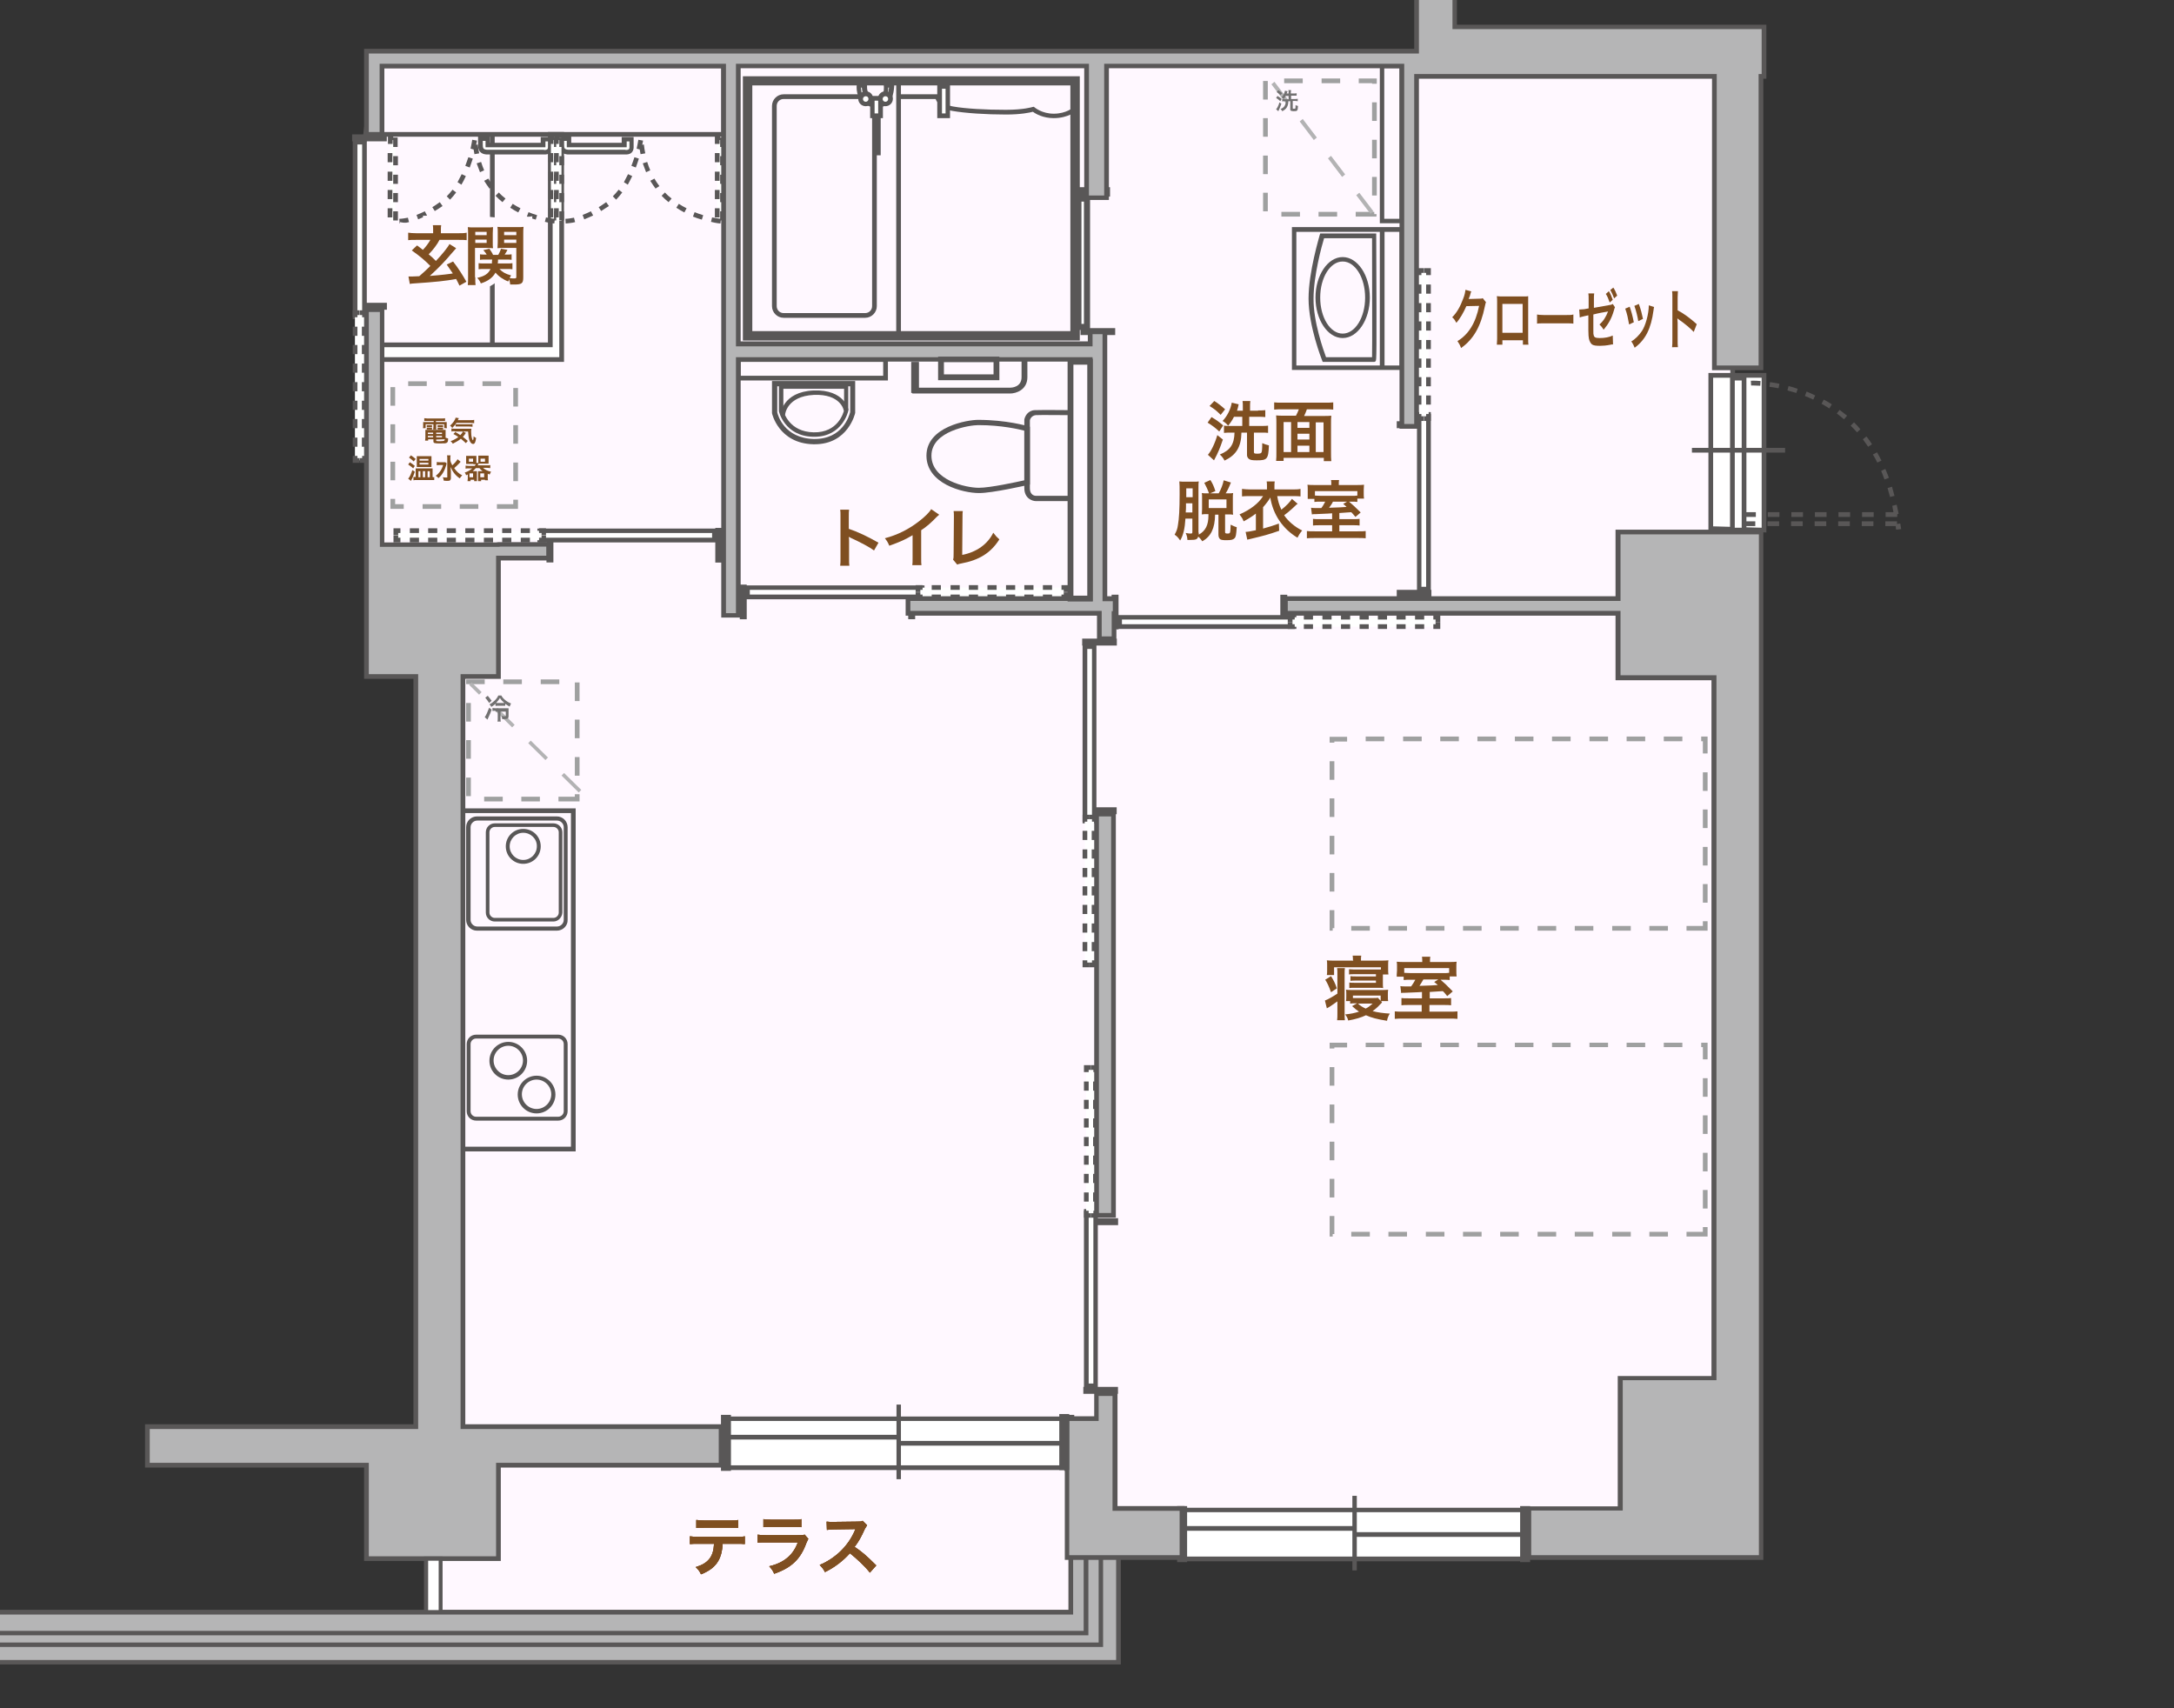 <?xml version="1.0" encoding="utf-8"?>
<!-- Generator: Adobe Illustrator 25.3.1, SVG Export Plug-In . SVG Version: 6.00 Build 0)  -->
<svg version="1.1" xmlns="http://www.w3.org/2000/svg" xmlns:xlink="http://www.w3.org/1999/xlink" x="0px" y="0px"
	 viewBox="0 0 784 616" enable-background="new 0 0 784 616" xml:space="preserve">
<rect x="0" y="0" width="784" height="616" fill="#333333" stroke="none"/>
<g id="レイヤー_3">
	<g>
		<path fill="#FFF8FF" d="M397,593.1v-38.9h227.8V218.5V21.2H135.5l-4.1,30v60.5l4.1,6.2c0,0-4.7,116.8,0,116.8c4.7,0,23.2,0,23.2,0
			L156,569.1v24H397z"/>
		<path fill="#595757" d="M397.8,593.9H155.2v-24.8l2.6-333.5h-22.3c-0.2,0-0.6-0.1-0.9-0.4c-4.3-4.5-0.5-104.3,0-117l-4-6.2V51.3
			l4.2-30.9h490.9V555H397.8V593.9z M156.9,592.3h239.3v-38.9H624V22.1H136.2l-4,29.3l0,60.1l4.1,6.2l0,0.3
			c-1.8,44.3-3.4,111.2-0.6,115.9h23.7l0,0.8l-2.6,334.3V592.3z"/>
	</g>
	<g>
		<g>
			<g>
				<rect x="403.7" y="222.6" fill="#FFFFFF" width="63" height="3.4"/>
				<path fill="#595757" d="M467.5,226.8h-64.6v-5h64.6V226.8z M404.6,225.1h61.3v-1.7h-61.3V225.1z"/>
			</g>
			<g>
				<rect x="465.2" y="222.6" fill="#FFFFFF" width="53.3" height="3.4"/>
				<g>
					<polygon fill="#595757" points="519.4,226.8 516.9,226.8 516.9,225.1 517.7,225.1 517.7,224.3 519.4,224.3 					"/>
					<path fill="#595757" d="M513.6,226.8h-3.3v-1.7h3.3V226.8z M506.9,226.8h-3.3v-1.7h3.3V226.8z M500.2,226.8h-3.3v-1.7h3.3
						V226.8z M493.6,226.8h-3.3v-1.7h3.3V226.8z M486.9,226.8h-3.3v-1.7h3.3V226.8z M480.2,226.8h-3.3v-1.7h3.3V226.8z M473.5,226.8
						h-3.3v-1.7h3.3V226.8z"/>
					<polygon fill="#595757" points="466.9,226.8 464.4,226.8 464.4,224.3 466.1,224.3 466.1,225.1 466.9,225.1 					"/>
					<polygon fill="#595757" points="466.1,224.3 464.4,224.3 464.4,221.8 466.9,221.8 466.9,223.4 466.1,223.4 					"/>
					<path fill="#595757" d="M513.6,223.4h-3.3v-1.7h3.3V223.4z M506.9,223.4h-3.3v-1.7h3.3V223.4z M500.2,223.4h-3.3v-1.7h3.3
						V223.4z M493.6,223.4h-3.3v-1.7h3.3V223.4z M486.9,223.4h-3.3v-1.7h3.3V223.4z M480.2,223.4h-3.3v-1.7h3.3V223.4z M473.5,223.4
						h-3.3v-1.7h3.3V223.4z"/>
					<polygon fill="#595757" points="519.4,224.3 517.7,224.3 517.7,223.4 516.9,223.4 516.9,221.8 519.4,221.8 					"/>
				</g>
			</g>
		</g>
		
			<rect x="458.9" y="217.3" transform="matrix(5.544347e-11 1 -1 5.544347e-11 681.518 -244.438)" fill="#595757" width="8.1" height="2.5"/>
		
			<rect x="395.9" y="219.5" transform="matrix(3.531734e-11 1 -1 3.531734e-11 622.877 -181.453)" fill="#595757" width="12.5" height="2.5"/>
	</g>
	<g>
		<g>
			<path fill="#7F4F21" d="M260.6,556.7c-0.3,5.8-2.5,8.9-7.8,11c-0.5-1.1-0.9-1.6-1.9-2.6c4.6-1.4,6.4-3.8,6.6-8.4h-5.7
				c-1.6,0-2.1,0-3,0.1V554c0.9,0.1,1.4,0.2,3,0.2h13.8c1.6,0,2.1,0,3-0.2v2.8c-0.8-0.1-1.4-0.1-3-0.1H260.6z M251.2,548.1
				c0.9,0.1,1.3,0.2,3,0.2h9c1.7,0,2.2,0,3-0.2v2.9c-0.8-0.1-1.3-0.1-3-0.1h-9.1c-1.6,0-2.2,0-3,0.1V548.1z"/>
			<path fill="#7F4F21" d="M291.5,554.9c-0.2,0.4-0.4,0.8-0.7,1.5c-2.1,5.8-5.3,8.9-11.6,11.1c-0.5-1.1-0.8-1.6-1.8-2.7
				c5.3-1.2,8.7-4.1,10.3-8.6h-11.5c-1.5,0-2.2,0-3,0.1v-2.9c0.9,0.1,1.5,0.2,3.1,0.2h11.2c1.5,0,1.9,0,2.7-0.2L291.5,554.9z
				 M275.2,547.8c0.8,0.1,1.3,0.2,2.8,0.2h8.2c1.5,0,2,0,2.8-0.2v2.9c-0.7-0.1-1.2-0.1-2.7-0.1h-8.3c-1.5,0-2,0-2.7,0.1V547.8z"/>
			<path fill="#7F4F21" d="M313.7,567.1c-1.6-2.1-4.9-5.2-7.2-7c-2.4,2.7-5.5,5.1-9,6.8c-0.6-1.2-1-1.6-1.9-2.6
				c2.4-0.9,5.5-2.9,7.7-5.1c2.1-2.1,3.7-4.4,4.9-7.1c0-0.1,0.1-0.2,0.1-0.3l0.1-0.2c0,0,0-0.1,0.1-0.2l-0.5,0h-0.3l-6.9,0.1
				c-1.3,0-1.8,0.1-2.6,0.2l-0.1-3c0.8,0.1,0.9,0.1,2.6,0.1l8.3-0.1c1.3,0,1.5,0,2.1-0.3l1.6,1.6c-0.2,0.3-0.5,0.8-0.8,1.3
				c-1.3,2.9-2.3,4.7-3.7,6.5c2.6,1.8,3.9,2.8,7.8,6.7L313.7,567.1z"/>
		</g>
		<g>
			<path fill="#7F4F21" d="M260.6,556.7c-0.3,5.8-2.5,8.9-7.8,11c-0.5-1.1-0.9-1.6-1.9-2.6c4.6-1.4,6.4-3.8,6.6-8.4h-5.7
				c-1.6,0-2.1,0-3,0.1V554c0.9,0.1,1.4,0.2,3,0.2h13.8c1.6,0,2.1,0,3-0.2v2.8c-0.8-0.1-1.4-0.1-3-0.1H260.6z M251.2,548.1
				c0.9,0.1,1.3,0.2,3,0.2h9c1.7,0,2.2,0,3-0.2v2.9c-0.8-0.1-1.3-0.1-3-0.1h-9.1c-1.6,0-2.2,0-3,0.1V548.1z"/>
			<path fill="#7F4F21" d="M291.5,554.9c-0.2,0.4-0.4,0.8-0.7,1.5c-2.1,5.8-5.3,8.9-11.6,11.1c-0.5-1.1-0.8-1.6-1.8-2.7
				c5.3-1.2,8.7-4.1,10.3-8.6h-11.5c-1.5,0-2.2,0-3,0.1v-2.9c0.9,0.1,1.5,0.2,3.1,0.2h11.2c1.5,0,1.9,0,2.7-0.2L291.5,554.9z
				 M275.2,547.8c0.8,0.1,1.3,0.2,2.8,0.2h8.2c1.5,0,2,0,2.8-0.2v2.9c-0.7-0.1-1.2-0.1-2.7-0.1h-8.3c-1.5,0-2,0-2.7,0.1V547.8z"/>
			<path fill="#7F4F21" d="M313.7,567.1c-1.6-2.1-4.9-5.2-7.2-7c-2.4,2.7-5.5,5.1-9,6.8c-0.6-1.2-1-1.6-1.9-2.6
				c2.4-0.9,5.5-2.9,7.7-5.1c2.1-2.1,3.7-4.4,4.9-7.1c0-0.1,0.1-0.2,0.1-0.3l0.1-0.2c0,0,0-0.1,0.1-0.2l-0.5,0h-0.3l-6.9,0.1
				c-1.3,0-1.8,0.1-2.6,0.2l-0.1-3c0.8,0.1,0.9,0.1,2.6,0.1l8.3-0.1c1.3,0,1.5,0,2.1-0.3l1.6,1.6c-0.2,0.3-0.5,0.8-0.8,1.3
				c-1.3,2.9-2.3,4.7-3.7,6.5c2.6,1.8,3.9,2.8,7.8,6.7L313.7,567.1z"/>
		</g>
		<g>
			<path fill="#7F4F21" d="M260.6,556.7c-0.3,5.8-2.5,8.9-7.8,11c-0.5-1.1-0.9-1.6-1.9-2.6c4.6-1.4,6.4-3.8,6.6-8.4h-5.7
				c-1.6,0-2.1,0-3,0.1V554c0.9,0.1,1.4,0.2,3,0.2h13.8c1.6,0,2.1,0,3-0.2v2.8c-0.8-0.1-1.4-0.1-3-0.1H260.6z M251.2,548.1
				c0.9,0.1,1.3,0.2,3,0.2h9c1.7,0,2.2,0,3-0.2v2.9c-0.8-0.1-1.3-0.1-3-0.1h-9.1c-1.6,0-2.2,0-3,0.1V548.1z"/>
			<path fill="#7F4F21" d="M291.5,554.9c-0.2,0.4-0.4,0.8-0.7,1.5c-2.1,5.8-5.3,8.9-11.6,11.1c-0.5-1.1-0.8-1.6-1.8-2.7
				c5.3-1.2,8.7-4.1,10.3-8.6h-11.5c-1.5,0-2.2,0-3,0.1v-2.9c0.9,0.1,1.5,0.2,3.1,0.2h11.2c1.5,0,1.9,0,2.7-0.2L291.5,554.9z
				 M275.2,547.8c0.8,0.1,1.3,0.2,2.8,0.2h8.2c1.5,0,2,0,2.8-0.2v2.9c-0.7-0.1-1.2-0.1-2.7-0.1h-8.3c-1.5,0-2,0-2.7,0.1V547.8z"/>
			<path fill="#7F4F21" d="M313.7,567.1c-1.6-2.1-4.9-5.2-7.2-7c-2.4,2.7-5.5,5.1-9,6.8c-0.6-1.2-1-1.6-1.9-2.6
				c2.4-0.9,5.5-2.9,7.7-5.1c2.1-2.1,3.7-4.4,4.9-7.1c0-0.1,0.1-0.2,0.1-0.3l0.1-0.2c0,0,0-0.1,0.1-0.2l-0.5,0h-0.3l-6.9,0.1
				c-1.3,0-1.8,0.1-2.6,0.2l-0.1-3c0.8,0.1,0.9,0.1,2.6,0.1l8.3-0.1c1.3,0,1.5,0,2.1-0.3l1.6,1.6c-0.2,0.3-0.5,0.8-0.8,1.3
				c-1.3,2.9-2.3,4.7-3.7,6.5c2.6,1.8,3.9,2.8,7.8,6.7L313.7,567.1z"/>
		</g>
	</g>
	<g>
		<g>
			<g>
				<polygon fill="#FFFFFF" points="636.2,191.1 636.2,135.3 617,135.3 617,190.6 				"/>
				<path fill="#595757" d="M637,192l-20.9-0.6v-56.9H637V192z M617.8,189.8l17.5,0.5v-54.1h-17.5V189.8z"/>
			</g>
			<path fill="#595757" d="M684.1,189.7h-4.2v-1.7h4.2V189.7z M675.6,189.7h-4.2v-1.7h4.2V189.7z M667.1,189.7h-4.2v-1.7h4.2V189.7z
				 M658.6,189.7h-4.2v-1.7h4.2V189.7z M650.1,189.7h-4.2v-1.7h4.2V189.7z M641.6,189.7h-4.2v-1.7h4.2V189.7z M633.1,189.7h-5v-0.8
				l0.8-0.1v-0.8h4.1V189.7z M684.2,186.4H680v-1.7h4.2V186.4z M675.7,186.4h-4.2v-1.7h4.2V186.4z M667.2,186.4H663v-1.7h4.2V186.4z
				 M658.7,186.4h-4.2v-1.7h4.2V186.4z M650.2,186.4H646v-1.7h4.2V186.4z M641.7,186.4h-4.2v-1.7h4.2V186.4z M633.2,186.4H629v-1.7
				h4.2V186.4z"/>
			<path fill="#595757" d="M683.8,191c-0.1-0.7-0.2-1.3-0.2-2l1.7-0.2c0.1,0.7,0.2,1.3,0.3,2L683.8,191z M683,185.7
				c-0.2-1.1-0.4-2.2-0.6-3.3l1.6-0.4c0.2,1.1,0.5,2.2,0.7,3.3L683,185.7z M681.6,179.2c-0.3-1.1-0.6-2.2-0.9-3.2l1.6-0.5
				c0.3,1.1,0.6,2.1,0.9,3.3L681.6,179.2z M679.6,172.9c-0.4-1.1-0.8-2.1-1.2-3.1l1.5-0.7c0.4,1,0.9,2.1,1.3,3.2L679.6,172.9z
				 M677,166.8c-0.5-1-1-2-1.6-2.9l1.5-0.8c0.6,1,1.1,2,1.6,3L677,166.8z M673.7,161.1c-0.6-0.9-1.3-1.8-1.9-2.7l1.3-1
				c0.7,0.9,1.4,1.8,2,2.8L673.7,161.1z M669.7,155.9c-0.7-0.8-1.5-1.6-2.3-2.4l1.2-1.2c0.8,0.8,1.6,1.6,2.3,2.5L669.7,155.9z
				 M665,151.2c-0.8-0.7-1.7-1.4-2.6-2.1l1-1.3c0.9,0.7,1.8,1.4,2.7,2.1L665,151.2z M659.7,147.3c-0.9-0.6-1.9-1.2-2.8-1.7l0.8-1.5
				c1,0.5,2,1.1,2.9,1.7L659.7,147.3z M653.9,144.1c-1-0.5-2-0.9-3-1.3l0.6-1.6c1.1,0.4,2.1,0.9,3.1,1.4L653.9,144.1z M647.8,141.7
				c-1-0.3-2.1-0.6-3.2-0.9l0.4-1.6c1.1,0.3,2.2,0.6,3.3,1L647.8,141.7z M641.4,140c-1.1-0.2-2.2-0.4-3.3-0.5l0.2-1.7
				c1.1,0.2,2.3,0.3,3.4,0.6L641.4,140z M634.8,139.1c-2-0.1-3.3-0.1-3.3-0.1l-0.1-1.7c0,0,1.3-0.1,3.5,0.1L634.8,139.1z"/>
			<g>
				
					<rect x="624.8" y="136.4" transform="matrix(-1 3.811206e-11 -3.811206e-11 -1 1253.756 327.469)" fill="#FFFFFF" width="4.2" height="54.7"/>
				<path fill="#595757" d="M629.8,191.9h-5.9v-56.4h5.9V191.9z M625.6,190.3h2.5v-53.1h-2.5V190.3z"/>
			</g>
			
				<rect x="610.2" y="161.6" transform="matrix(-1 4.493327e-11 -4.493327e-11 -1 1253.953 324.809)" fill="#595757" width="33.6" height="1.7"/>
		</g>
		<g>
			<g>
				<g>
					<g>
						
							<rect x="482" y="179.2" transform="matrix(6.123234e-17 -1 1 6.123234e-17 332.534 694.392)" fill="#FFFFFF" width="63" height="3.4"/>
						<path fill="#595757" d="M516,213.2h-5v-64.6h5V213.2z M512.6,211.6h1.7v-61.3h-1.7V211.6z"/>
					</g>
					<g>
						<rect x="511.8" y="97.6" fill="#FFFFFF" width="3.4" height="53.3"/>
						<g>
							<polygon fill="#595757" points="516,99.2 514.3,99.2 514.3,98.4 513.5,98.4 513.5,96.7 516,96.7 							"/>
							<path fill="#595757" d="M516,145.9h-1.7v-3.3h1.7V145.9z M516,139.3h-1.7v-3.3h1.7V139.3z M516,132.6h-1.7v-3.3h1.7V132.6z
								 M516,125.9h-1.7v-3.3h1.7V125.9z M516,119.2h-1.7v-3.3h1.7V119.2z M516,112.6h-1.7v-3.3h1.7V112.6z M516,105.9h-1.7v-3.3
								h1.7V105.9z"/>
							<polygon fill="#595757" points="516,151.8 513.5,151.8 513.5,150.1 514.3,150.1 514.3,149.3 516,149.3 							"/>
							<polygon fill="#595757" points="513.4,151.8 510.9,151.8 510.9,149.3 512.6,149.3 512.6,150.1 513.4,150.1 							"/>
							<path fill="#595757" d="M512.6,145.9h-1.7v-3.3h1.7V145.9z M512.6,139.3h-1.7v-3.3h1.7V139.3z M512.6,132.6h-1.7v-3.3h1.7
								V132.6z M512.6,125.9h-1.7v-3.3h1.7V125.9z M512.6,119.2h-1.7v-3.3h1.7V119.2z M512.6,112.6h-1.7v-3.3h1.7V112.6z
								 M512.6,105.9h-1.7v-3.3h1.7V105.9z"/>
							<polygon fill="#595757" points="512.6,99.2 510.9,99.2 510.9,96.7 513.4,96.7 513.4,98.4 512.6,98.4 							"/>
						</g>
					</g>
				</g>
				<rect x="503.7" y="151.9" fill="#595757" width="8.1" height="2.5"/>
				<rect x="503.7" y="212.7" fill="#595757" width="12.5" height="2.5"/>
			</g>
			<g>
				<path fill="#7F4F21" d="M535.9,109c-0.2,0.3-0.2,0.6-0.4,1.4c-1.5,7.4-4.1,11.9-8.6,15.1c-0.4-1.1-0.7-1.6-1.3-2.5
					c4-2.4,6.6-6.6,7.8-12.7l-4.6,0.1c-0.9,2.1-2.3,4.6-3.6,6c-0.5-0.9-0.7-1.3-1.5-2c1.7-1.7,2.9-3.8,4-6.8
					c0.5-1.2,0.7-2.4,0.8-3.1l2.1,0.6c-0.1,0.2-0.1,0.2-0.2,0.4c0,0.1,0,0.1-0.1,0.4l-0.2,0.7c0,0.2-0.1,0.3-0.2,0.5
					c0,0.1-0.1,0.2-0.1,0.3c0,0,0,0.1-0.2,0.4c0.2,0,0.5,0,0.7,0l3.3-0.1c0.6,0,0.8,0,1.1-0.2L535.9,109z"/>
				<path fill="#7F4F21" d="M541.8,122.7v1.6h-2c0-0.7,0.1-1.2,0.1-2v-13.5c0-0.8,0-1.4-0.1-2c0.4,0,0.7,0.1,1.3,0.1h8.7
					c0.6,0,0.9,0,1.3-0.1c0,0.6,0,1,0,2v13.5c0,0.8,0,1.5,0.1,2h-2v-1.6H541.8z M549.1,109.6h-7.3V120h7.3V109.6z"/>
				<path fill="#7F4F21" d="M554.2,113.4c0.7,0.1,1,0.2,2.5,0.2h8.2c1.5,0,1.8,0,2.5-0.2v3.3c-0.6-0.1-0.8-0.1-2.5-0.1h-8.1
					c-1.7,0-1.9,0-2.5,0.1V113.4z"/>
				<path fill="#7F4F21" d="M582.4,110.8c-0.2,0.4-0.2,0.5-0.4,1.2c-0.8,2.8-2,4.9-3.7,6.9c-0.6-1-0.9-1.3-1.5-1.9
					c1.4-1.2,2.4-2.8,3.1-4.7c-0.3,0.1-0.4,0.1-1,0.2c-0.6,0.1-2.4,0.4-4.3,0.9v5.3c0,1.7,0,1.7,0.1,2c0.1,0.9,0.6,1.2,2.2,1.2
					c1.8,0,3.4-0.3,4.7-0.9l0.1,3.2c-0.4,0-0.6,0-0.9,0.1c-1.5,0.3-2.8,0.4-3.8,0.4c-1.3,0-2.2-0.1-2.7-0.4
					c-0.6-0.3-1.1-1.2-1.3-2.2c-0.1-0.7-0.2-1.2-0.2-3v-5.4l-1.4,0.3c-0.3,0.1-0.5,0.1-0.8,0.2c-0.4,0.1-0.5,0.1-0.9,0.3l-0.2-2.9
					h0.4c0.3,0,1-0.1,1.4-0.1l1.6-0.3v-3.2c0-1.1,0-1.5-0.1-2.2h2.1c-0.1,0.7-0.1,1.2-0.1,2.2v3l5.6-1c0.8-0.1,0.8-0.2,1.2-0.4
					L582.4,110.8z M580.2,105c0.6,1,0.9,1.7,1.4,3.1l-1.1,1c-0.4-1.2-0.9-2.4-1.4-3.1L580.2,105z M582.1,107.6
					c-0.4-1.1-0.9-2.2-1.4-3l1.1-0.9c0.6,0.9,1,1.8,1.4,2.9L582.1,107.6z"/>
				<path fill="#7F4F21" d="M587.7,110.6c0.6,1.7,1,3.1,1.5,5.6l-1.7,0.8c-0.4-2.2-0.7-3.8-1.4-5.7L587.7,110.6z M596.5,110.7
					c-0.1,0.4-0.1,0.5-0.2,1.2c-0.9,6.7-2.9,10.6-6.8,13.5c-0.4-1-0.6-1.4-1.2-2.3c1.3-0.7,2.8-2.2,3.8-3.7c1.3-1.9,2.5-6.2,2.5-9.3
					L596.5,110.7z M591,109.6c0.8,2.2,1.1,3.5,1.5,5.4l-1.7,0.8c-0.2-1.4-0.8-3.9-1.4-5.5L591,109.6z"/>
				<path fill="#7F4F21" d="M603,125.1c0.1-0.8,0.1-1.4,0.1-2.6v-15.1c0-1.2,0-1.8-0.1-2.4h2.1c0,0.5-0.1,1.5-0.1,2.4v4.5
					c1.8,0.9,4.5,2.8,6.9,5l-1.1,2.8c-1.1-1.2-3.2-3-5.4-4.5c-0.4-0.3-0.4-0.3-0.5-0.4c0,0.6,0.1,1.1,0.1,1.6v6.2
					c0,1.4,0,1.8,0.1,2.6H603z"/>
			</g>
		</g>
	</g>
	<g>
		<g>
			<g>
				<g>
					<rect x="269.6" y="211.9" fill="#FFFFFF" width="63" height="3.4"/>
					<path fill="#595757" d="M333.4,216.1h-64.6v-5h64.6V216.1z M270.4,214.4h61.3v-1.7h-61.3V214.4z"/>
				</g>
				<g>
					<rect x="331.1" y="211.9" fill="#FFFFFF" width="53.3" height="3.4"/>
					<g>
						<polygon fill="#595757" points="385.2,213.5 383.6,213.5 383.6,212.7 382.8,212.7 382.8,211 385.2,211 						"/>
						<path fill="#595757" d="M379.4,212.7h-3.3V211h3.3V212.7z M372.7,212.7h-3.3V211h3.3V212.7z M366.1,212.7h-3.3V211h3.3V212.7z
							 M359.4,212.7h-3.3V211h3.3V212.7z M352.7,212.7h-3.3V211h3.3V212.7z M346.1,212.7h-3.3V211h3.3V212.7z M339.4,212.7H336V211
							h3.3V212.7z"/>
						<polygon fill="#595757" points="331.9,213.5 330.2,213.5 330.2,211 332.7,211 332.7,212.7 331.9,212.7 						"/>
						<polygon fill="#595757" points="332.7,216.1 330.2,216.1 330.2,213.6 331.9,213.6 331.9,214.4 332.7,214.4 						"/>
						<path fill="#595757" d="M379.4,216.1h-3.3v-1.7h3.3V216.1z M372.7,216.1h-3.3v-1.7h3.3V216.1z M366.1,216.1h-3.3v-1.7h3.3
							V216.1z M359.4,216.1h-3.3v-1.7h3.3V216.1z M352.7,216.1h-3.3v-1.7h3.3V216.1z M346.1,216.1h-3.3v-1.7h3.3V216.1z
							 M339.4,216.1H336v-1.7h3.3V216.1z"/>
						<polygon fill="#595757" points="385.2,216.1 382.8,216.1 382.8,214.4 383.6,214.4 383.6,213.6 385.2,213.6 						"/>
					</g>
				</g>
			</g>
			
				<rect x="324.8" y="218" transform="matrix(1.021504e-10 -1 1 1.021504e-10 109.528 548.094)" fill="#595757" width="8.1" height="2.5"/>
			
				<rect x="261.8" y="215.9" transform="matrix(8.107121e-11 -1 1 8.107121e-11 50.888 485.11)" fill="#595757" width="12.5" height="2.5"/>
		</g>
		<g>
			<path fill="#595757" d="M387,180.7h-13.4c-1.4,0-4.2-1-4.2-4.7l0-24.7c0.2-1.1,1.2-3.3,3.8-3.4c2.5-0.1,12.4,0,12.8,0l0.9,0
				V180.7z M371.4,151.6V176c0,2.8,2,2.8,2.3,2.8h11.5v-29.1c-2.6,0-9.7-0.1-11.7,0C371.9,149.9,371.4,151.3,371.4,151.6z"/>
			<path fill="#595757" d="M353.1,177.8c-6,0-19-3.4-19-13.5c0-10.5,14.9-12.9,18.6-12.9c10.3,0,17.7,2.2,18,2.3l0.7,0.2v20.8
				l-0.7,0.2C370.1,175,358,177.8,353.1,177.8z M353,153.3c-0.1,0-0.2,0-0.3,0c-2.8,0-16.8,2-16.8,11c0,8.9,12.5,11.6,17.1,11.6
				c4.1,0,13.7-2.1,16.4-2.7v-17.9C367.5,154.8,361.1,153.3,353,153.3z"/>
		</g>
		<g>
			<path fill="#595757" d="M293.8,160.2c-0.2,0-0.3,0-0.5,0c-12.5-0.3-14.9-11.1-14.9-11.2l0-0.2v-11.4h30l0,11.5
				C308.4,149,305.9,160.2,293.8,160.2z M280.3,148.7c0.2,1,2.5,9.3,13.1,9.6c10.6,0.2,12.9-8.6,13.2-9.7v-9.3h-26.3V148.7z"/>
			<path fill="#595757" d="M293.7,157.5c-0.1,0-0.3,0-0.4,0c-10.4-0.2-12.4-9.1-12.4-9.2l0-0.2v-9.4h25l0,9.5
				C305.9,148.3,303.8,157.5,293.7,157.5z M282.5,148c0.2,0.8,2.1,7.7,10.9,7.9c8.8,0.2,10.8-7.1,11-8v-7.7h-21.9V148z"/>
			<path fill="#595757" d="M283.1,149.7l-1.7-0.1c0-0.1,0.7-8.3,12-8.8c11.3-0.4,12.6,7,12.6,7.1l-1.7,0.2l0.8-0.1l-0.8,0.1
				c0-0.2-1.1-6.1-10.8-5.7C283.7,142.9,283.1,149.4,283.1,149.7z"/>
		</g>
		<g>
			<path fill="#595757" d="M320.2,137.2h-54.7v-8.4h54.7V137.2z M267.1,135.5h51.4v-5h-51.4V135.5z"/>
		</g>
		<g>
			<path fill="#7F4F21" d="M303,203.9c0.1-0.8,0.1-1.4,0.1-2.6v-15.1c0-1.2,0-1.8-0.1-2.4h3.2c-0.1,0.5-0.1,1.5-0.1,2.4v4.5
				c2.8,0.9,6.9,2.8,10.7,5l-1.6,2.8c-1.6-1.2-5-3-8.3-4.5c-0.5-0.3-0.6-0.3-0.8-0.4c0.1,0.6,0.1,1.1,0.1,1.6v6.2
				c0,1.4,0,1.8,0.1,2.6H303z"/>
			<path fill="#7F4F21" d="M338.7,185.6c-0.4,0.4-0.5,0.4-0.9,0.8c-1.7,1.8-3.7,3.6-5.6,4.8v10c0,1.3,0,2,0.1,2.6h-3.3
				c0.1-0.7,0.1-1.2,0.1-2.5v-8.3c-2.7,1.6-4.5,2.4-8.4,3.8c-0.5-1.2-0.8-1.7-1.6-2.7c4.6-1.2,8.7-3.3,12.3-6.1
				c2-1.5,3.9-3.4,4.4-4.4L338.7,185.6z"/>
			<path fill="#7F4F21" d="M347.2,184.3c-0.1,0.6-0.1,1.1-0.1,2.4l-0.1,13.4c5.2-1,9.2-3.9,11.2-8c0.9,1.2,1.3,1.6,2.2,2.4
				c-3.1,4.9-7.3,7.5-13.8,8.7c-0.6,0.1-1,0.2-1.4,0.4l-1.5-1.8c0.2-0.6,0.2-0.9,0.2-2.4l0.1-12.7V186c0-0.7,0-1-0.1-1.7
				L347.2,184.3z"/>
		</g>
	</g>
	<g>
		<g>
			<rect x="498.4" y="23.8" fill="none" width="7.1" height="55.9"/>
			<path fill="#595757" d="M506.4,80.5h-8.8V23h8.8V80.5z M499.2,78.9h5.5V24.6h-5.5V78.9z"/>
		</g>
		<rect x="497.6" y="82.7" fill="#595757" width="1.7" height="49.9"/>
		<g>
			<path fill="#595757" d="M506.4,133.4h-40.5V81.9h40.6L506.4,133.4z M467.5,131.8h37.2l0-48.2h-37.2V131.8z"/>
			<path fill="#595757" d="M495.6,130.5H477l-0.2-0.5c-0.2-0.5-4.9-12.5-4.9-22.3c0-9.7,3.9-22.3,4-22.9l0.2-0.6h20.2l0,0.8
				c0.2,44.7,0.1,44.8-0.2,45.2l-0.2,0.2L495.6,130.5z M478.2,128.8h16.6c0.1-4.4,0-27,0-42.9h-17.3c-0.8,2.6-3.8,13.5-3.8,21.8
				C473.6,116,477.3,126.4,478.2,128.8z"/>
			<path fill="#595757" d="M484.2,121.9c-5.4,0-9.8-6.6-9.8-14.6s4.4-14.6,9.8-14.6c5.4,0,9.8,6.6,9.8,14.6S489.6,121.9,484.2,121.9
				z M484.2,94.3c-4.5,0-8.1,5.8-8.1,13s3.6,13,8.1,13c4.5,0,8.1-5.8,8.1-13S488.7,94.3,484.2,94.3z"/>
		</g>
		<path fill="#9FA0A0" d="M496.5,78.1h-7.6v-1.7h6.7v0.8l0.8,0V78.1z M482.2,78.1h-6.7v-1.7h6.7V78.1z M468.8,78.1h-6.7v-1.7h6.7
			V78.1z M457.2,76.2h-1.7v-6.7h1.7V76.2z M496.5,70.5h-1.7v-6.7h1.7V70.5z M457.2,62.8h-1.7v-6.7h1.7V62.8z M496.5,57.1h-1.7v-6.7
			h1.7V57.1z M457.2,49.3h-1.7v-6.7h1.7V49.3z M496.5,43.6h-1.7v-6.7h1.7V43.6z M457.2,35.9h-1.7v-6.7h1.7V35.9z M496.5,30.2h-1.7
			V30H490v-1.7h6.5V30.2z M483.3,30h-6.7v-1.7h6.7V30z M469.8,30h-6.7v-1.7h6.7V30z"/>
		<g>
			<path fill="#7F4F21" d="M436.9,150.4c1.7,1,2.8,1.8,4.2,3l-1.4,2.2c-1.5-1.4-2.6-2.2-4.2-3.2L436.9,150.4z M441,158.5
				c-1.1,3.2-1.6,4.5-3.2,7.5l-2.2-2c1.1-1.2,2.5-4,3.4-7.1L441,158.5z M437.9,144.6c1.2,0.7,2.8,2,3.9,3l-1.6,2
				c-1.5-1.5-2.1-2-4-3.2L437.9,144.6z M453.7,148c1.2,0,1.9,0,2.6-0.1v2.5c-0.8-0.1-1.6-0.1-2.6-0.1h-3.2v3.3h4.3
				c1.1,0,1.8,0,2.5-0.1v2.6c-0.6-0.1-1.3-0.1-2.4-0.1h-2.7v7c0,0.5,0.2,0.6,1.2,0.6c0.9,0,1.3-0.1,1.5-0.4c0.2-0.3,0.3-1.2,0.3-3.4
				c0.9,0.4,1.5,0.6,2.4,0.8c-0.2,5-0.6,5.4-4.4,5.4c-1.5,0-2.3-0.1-2.8-0.5c-0.4-0.3-0.7-0.8-0.7-1.4v-8.1h-2
				c-0.1,5.2-1.9,8.1-6.1,10.1c-0.4-0.8-0.9-1.5-1.7-2.2c3.7-1.5,5.2-3.6,5.3-7.9H444c-1,0-1.8,0-2.6,0.1v-2.6
				c0.6,0.1,1.4,0.1,2.4,0.1h4.2v-3.3h-3c-0.6,1.2-1.2,2.1-2.1,3.2c-0.6-0.7-1-1.1-2-1.7c1.7-1.8,2.9-4.2,3.3-6.6l2.5,0.6
				c0,0.2-0.1,0.3-0.1,0.4c0,0.1-0.1,0.3-0.1,0.5c-0.1,0.5-0.3,1-0.4,1.4h2.1v-1.1c0-1.2,0-1.8-0.1-2.4h2.8
				c-0.1,0.7-0.1,1.3-0.1,2.4v1.1H453.7z"/>
			<path fill="#7F4F21" d="M467.3,150c0.4-0.7,0.8-1.6,1.1-2.4h-6c-1.2,0-2,0-2.9,0.1v-2.6c0.8,0.1,1.7,0.1,2.9,0.1h15.5
				c1.1,0,2,0,2.9-0.1v2.6c-0.8-0.1-1.7-0.1-2.9-0.1h-6.6c-0.2,0.6-0.7,1.8-1,2.4h7c1.2,0,2,0,2.8-0.1c-0.1,0.9-0.1,1.6-0.1,3v10.2
				c0,1.3,0,2.3,0.1,3.2h-2.7v-1.2h-14.5v1.1h-2.7c0.1-1,0.1-1.8,0.1-3.2v-10.2c0-1.2,0-2-0.1-3c0.7,0.1,1.6,0.1,2.8,0.1H467.3z
				 M465.6,152.2h-2.7V163h2.7V152.2z M467.9,154.3h4.3v-2.1h-4.3V154.3z M472.2,156.4h-4.3v2.1h4.3V156.4z M472.2,163v-2.3h-4.3
				v2.3H472.2z M474.5,163h2.8v-10.7h-2.8V163z"/>
			<path fill="#7F4F21" d="M432.3,192.1c0,0.3,0,0.4,0,0.7c2.5-1.4,3.5-3.5,3.5-7v-0.4h-0.4c-0.9,0-1.4,0-2,0.1
				c0-0.4,0.1-1.2,0.1-1.9v-4.1c0-0.8,0-1.3-0.1-1.7c0.5,0.1,1.1,0.1,2,0.1h0.6c-0.4-1.2-1.1-2.7-1.7-3.8l2.2-1
				c0.8,1.3,1.2,2.1,1.8,4l-1.9,0.8h3.1c0.9-1.6,1.5-3.2,1.8-4.7l2.6,0.8c-0.8,2-1.4,3.2-1.9,3.9h0.7c1,0,1.6,0,2-0.1
				c-0.1,0.5-0.1,1-0.1,1.9v4c0,0.9,0,1.5,0.1,1.9c-0.4-0.1-1.2-0.1-2.1-0.1h-0.8v6.4c0,0.4,0.2,0.5,0.9,0.5c1,0,1-0.1,1.1-3.2
				c0.8,0.4,1.7,0.8,2.2,0.9c-0.2,2.8-0.3,3.5-0.8,4c-0.5,0.5-1.1,0.7-2.9,0.7c-1.3,0-1.8-0.1-2.2-0.3c-0.4-0.3-0.7-0.8-0.7-1.7
				v-7.2h-1.2c-0.1,5-1.5,7.8-4.6,9.6c-0.4-0.6-0.9-1.2-1.5-1.7c-0.3,1-0.8,1.2-2.8,1.2c-0.3,0-0.6,0-1.1,0c0-0.8-0.2-1.6-0.6-2.5
				c1.1,0.2,1.3,0.2,1.8,0.2c0.5,0,0.6-0.1,0.6-0.6V187h-2.5c-0.2,3.5-0.8,6.1-1.9,7.9c-0.8-1.1-1-1.4-2-2.1c0.7-1.3,1-2,1.2-3.5
				c0.4-2.2,0.6-5.7,0.6-11c0-2.7,0-3.6-0.1-4.7c0.7,0.1,1.2,0.1,2.4,0.1h2.6c1.1,0,1.6,0,2-0.1c-0.1,0.5-0.1,1.2-0.1,2.2V192.1z
				 M427.7,181.5v1.2c0,0.4,0,1.1-0.1,2.1h2.4v-3.3H427.7z M430.1,176.1h-2.3v3.2h2.3V176.1z M435.9,183.2h6.4v-3.1h-6.4V183.2z"/>
			<path fill="#7F4F21" d="M467.6,181.9c-0.2,0.2-0.8,0.8-1.8,1.7c-0.9,0.8-2,1.7-2.7,2.2c1.3,2,3.8,4.2,6.5,5.5
				c-0.9,1.1-1.2,1.6-1.7,2.6c-5.3-3.2-8.8-8.3-9.8-14.5c-0.3,0.7-1.7,2.5-2.6,3.5v7.7c1.9-0.5,3.8-1.1,5.7-1.8l0.1,2.6
				c-4,1.4-5.6,1.8-10.2,2.9c-0.8,0.2-0.8,0.2-1.3,0.3l-0.6-2.8c0.7,0,1.8-0.2,3.7-0.6v-6c-0.9,0.7-2.5,1.8-4.4,2.8
				c-0.5-1.2-0.8-1.6-1.5-2.5c3.9-1.7,6.9-4,8.5-6.6h-4.7c-1.3,0-2.1,0-2.9,0.1v-2.7c0.9,0.1,1.7,0.2,3,0.2h6v-1.1
				c0-0.7,0-1.2-0.1-1.8h2.9c-0.1,0.5-0.1,1.1-0.1,1.8v1.1h6.4c1.3,0,2.1,0,3-0.2v2.7c-0.7-0.1-1.6-0.1-2.9-0.1h-5.5
				c0.3,1.8,0.7,3.2,1.5,4.9c1.8-1.4,3.2-2.9,3.8-3.9l2.1,1.8L467.6,181.9z"/>
			<path fill="#7F4F21" d="M480.4,185.1c-0.5,0-1,0.1-1.5,0.1l-4.5,0.2c-0.8,0-0.8,0-1.3,0.1l-0.3-2.4c0.7,0.1,0.9,0.1,1.7,0.1
				c0.4,0,1.1,0,2,0c0.5-0.6,1-1.5,1.4-2.3h-1.1c-1.6,0-2.2,0-2.8,0.1v-1.1h-2.4l0-0.5l0-0.3c0-0.3,0-0.9,0-1.4v-1.2
				c0-0.7,0-1.2-0.1-1.7c0.8,0.1,1.6,0.1,2.9,0.1h5.7v-0.3c0-0.6,0-1.1-0.1-1.5h2.9c-0.1,0.4-0.1,0.9-0.1,1.5v0.3h6.1
				c1.5,0,2.2,0,3-0.1c0,0.5-0.1,0.9-0.1,1.8v1.3c0,0.8,0,1.3,0.1,1.9h-2.4v1.2c-0.6-0.1-1.1-0.1-2.5-0.1h-0.5
				c1.6,1.4,1.7,1.4,4.2,3.9l-1.9,1.6c-0.8-1-1.1-1.3-1.5-1.7l-1.5,0.1L483,185v2.2h4.9c1.2,0,1.6,0,2.4-0.1v2.4
				c-0.8-0.1-1.3-0.1-2.4-0.1H483v2.2h6.6c1.5,0,2.2,0,2.9-0.1v2.6c-0.8-0.1-1.8-0.1-3.2-0.1h-14.8c-1.4,0-2.4,0-3.2,0.1v-2.6
				c0.7,0.1,1.5,0.1,2.9,0.1h6.2v-2.2H476c-1.2,0-1.7,0-2.5,0.1v-2.4c0.7,0.1,1.1,0.1,2.5,0.1h4.4V185.1z M489.5,177.1h-15.3v1.6
				c0.5,0,1.1,0.1,2.4,0.1h10.5c1.3,0,1.9,0,2.4-0.1V177.1z M480.7,180.9c-0.5,1-0.9,1.5-1.4,2.2c4.2-0.1,4.5-0.2,6.3-0.3
				c-0.4-0.4-0.6-0.6-1.2-1.1l1.4-0.8H480.7z"/>
		</g>
		<path fill="#B3B3B4" d="M489.1,70.4l1.1-0.9l5.1,6.7l-1.1,0.9L489.1,70.4z M478.9,57.1l1.1-0.9l5.1,6.7l-1.1,0.9L478.9,57.1z
			 M468.7,43.8l1.1-0.9l5.1,6.7l-1.1,0.9L468.7,43.8z M458.5,30.4l1.1-0.9l5.1,6.7l-1.1,0.9L458.5,30.4z"/>
		<g>
			<path fill="#727171" d="M460.7,34.6c0.6,0.4,1,0.6,1.5,1.1l-0.5,0.8c-0.5-0.5-0.9-0.8-1.5-1.2L460.7,34.6z M462.1,37.4
				c-0.4,1.2-0.6,1.6-1.1,2.7l-0.8-0.7c0.4-0.4,0.9-1.4,1.2-2.5L462.1,37.4z M461,32.5c0.4,0.3,1,0.7,1.4,1.1l-0.6,0.7
				c-0.5-0.5-0.8-0.7-1.4-1.1L461,32.5z M466.7,33.7c0.4,0,0.7,0,0.9-0.1v0.9c-0.3,0-0.6,0-0.9,0h-1.1v1.2h1.5c0.4,0,0.6,0,0.9-0.1
				v0.9c-0.2,0-0.5-0.1-0.9-0.1h-0.9V39c0,0.2,0.1,0.2,0.4,0.2c0.3,0,0.5,0,0.5-0.1c0.1-0.1,0.1-0.4,0.1-1.2
				c0.3,0.2,0.5,0.2,0.9,0.3c-0.1,1.8-0.2,1.9-1.6,1.9c-0.5,0-0.8-0.1-1-0.2c-0.2-0.1-0.2-0.3-0.2-0.5v-2.9h-0.7
				c0,1.8-0.7,2.9-2.2,3.6c-0.1-0.3-0.3-0.5-0.6-0.8c1.3-0.5,1.8-1.3,1.9-2.8h-0.4c-0.4,0-0.6,0-0.9,0.1v-0.9c0.2,0,0.5,0.1,0.8,0.1
				h1.5v-1.2h-1.1c-0.2,0.4-0.4,0.8-0.7,1.1c-0.2-0.3-0.4-0.4-0.7-0.6c0.6-0.6,1-1.5,1.2-2.4l0.9,0.2c0,0.1,0,0.1,0,0.1
				c0,0,0,0.1-0.1,0.2c-0.1,0.2-0.1,0.4-0.2,0.5h0.7v-0.4c0-0.4,0-0.6-0.1-0.8h1c0,0.2-0.1,0.5-0.1,0.8v0.4H466.7z"/>
		</g>
	</g>
	<g>
		
			<rect x="389.7" y="118.3" transform="matrix(-1 8.099775e-11 -8.099775e-11 -1 791.867 239.12)" fill="#595757" width="12.5" height="2.5"/>
		<g>
			<g>
				<g>
					
						<rect x="393.7" y="64.3" transform="matrix(5.359541e-11 -1 1 5.359541e-11 325.25 463.753)" fill="#595757" width="1.7" height="10"/>
					<path fill="#595757" d="M400.3,70.9h-11.7v-3.4h11.7V70.9z M390.4,69.3l8.3,0L390.4,69.3z"/>
				</g>
				<path fill="#595757" d="M389.4,122.8H267.9V27.5h121.5V122.8z M271.3,119.4H386V30.8H271.3V119.4z"/>
				<path fill="#595757" d="M324.9,121.9h-56.1V28.3h56.1V121.9z M270.4,120.3h52.8V30h-52.8V120.3z"/>
				<path fill="#595757" d="M312,114.6h-29.4c-2.3,0-4.2-1.9-4.2-4.2V38.2c0-2.3,1.9-4.2,4.2-4.2H312c2.3,0,4.2,1.9,4.2,4.2v72.2
					C316.2,112.7,314.3,114.6,312,114.6z M282.6,35.7c-1.4,0-2.5,1.1-2.5,2.5v72.2c0,1.4,1.1,2.5,2.5,2.5H312c1.4,0,2.5-1.1,2.5-2.5
					V38.2c0-1.4-1.1-2.5-2.5-2.5H282.6z"/>
				<path fill="#595757" d="M380,42.6c-3.9,0-6.6-1.6-7.5-2.3c-1.1,0.3-4.3,1-9.7,1c-7.3,0-14.7-0.5-19.3-1.3
					c-4.1-0.7-5.6-3.1-6.1-4.3H324V34h14.7l0.1,0.7c0,0.1,0.7,3,4.9,3.7c4.5,0.8,11.8,1.2,19,1.2c6.5,0,9.6-1,9.6-1l0.5-0.1l0.4,0.3
					c0,0,2.6,2.2,6.8,2.2c4.6,0,7.1-2.3,7.1-2.3l1.2,1.2C388.2,40,385.3,42.6,380,42.6z"/>
				<g>
					<rect x="338.9" y="31.2" fill="#FFFFFF" width="2.9" height="10.6"/>
					<path fill="#595757" d="M342.6,42.6H338V30.3h4.6V42.6z M339.7,40.9h1.3V32h-1.3V40.9z"/>
				</g>
				<g>
					<path fill="#FFFFFF" d="M309.7,30.6c0,0-0.6,4.8,3.1,6.6c2.1,1,3.1,0.8,3.1,0.8s2.5,0.1,3.9-1.5s1.5-5.8,1.5-5.8h-2.1
						c0,0,0.8,5.4-3.3,5.5c-5.1,0.1-4.3-5.5-4.3-5.5H309.7z"/>
					<path fill="#595757" d="M315.8,38.8c-0.6,0-1.7-0.1-3.2-0.9c-4.3-2-3.7-7.2-3.6-7.5l0.1-0.7h3.7l-0.1,0.9c0,0-0.3,2.3,0.9,3.7
						c0.6,0.6,1.4,0.9,2.6,0.9c0.8,0,1.4-0.3,1.8-0.7c0.9-1.1,0.8-3.1,0.7-3.8l-0.1-1h3.9l0,0.9c0,0.5-0.2,4.6-1.8,6.4
						c-1.5,1.7-4,1.8-4.4,1.8C316,38.8,315.9,38.8,315.8,38.8z M310.5,31.5c0,1.3,0.3,3.9,2.7,5c1.8,0.8,2.7,0.7,2.7,0.7l0.2,0
						c0,0,2.1,0,3.2-1.2c0.7-0.8,1.1-2.9,1.3-4.4h-0.3c0,1.1-0.1,2.9-1.2,4.2c-0.7,0.9-1.7,1.3-3,1.3c-1.7,0-3-0.5-3.9-1.5
						c-1.1-1.3-1.3-3-1.4-4H310.5z"/>
				</g>
				<g>
					<rect x="314.6" y="35.4" fill="#FFFFFF" width="2.9" height="6.3"/>
					<path fill="#595757" d="M318.4,42.6h-4.6v-8h4.6V42.6z M315.4,40.9h1.3v-4.6h-1.3V40.9z"/>
				</g>
				<g>
					<rect x="315.6" y="42.3" fill="#FFFFFF" width="1.2" height="12.8"/>
					<rect x="314.7" y="41.5" fill="#595757" width="2.9" height="14.5"/>
				</g>
				<g>
					<path fill="#FFFFFF" d="M312.2,33.8L312.2,33.8c-1,0-1.8,0.8-1.8,1.8v0c0,1,0.8,1.8,1.8,1.8l0,0c1,0,1.8-0.8,1.8-1.8v0
						C314,34.7,313.2,33.8,312.2,33.8z"/>
					<path fill="#595757" d="M312.2,38.3c-1.5,0-2.7-1.2-2.7-2.7c0-1.5,1.2-2.7,2.7-2.7c1.5,0,2.7,1.2,2.7,2.7
						C314.9,37.1,313.7,38.3,312.2,38.3z M312.2,34.7c-0.5,0-1,0.4-1,1c0,0.5,0.4,1,1,1c0.5,0,1-0.4,1-1
						C313.2,35.1,312.8,34.7,312.2,34.7z"/>
				</g>
				<g>
					<path fill="#FFFFFF" d="M319.3,33.8L319.3,33.8c-1,0-1.8,0.8-1.8,1.8v0c0,1,0.8,1.8,1.8,1.8h0c1,0,1.8-0.8,1.8-1.8v0
						C321.1,34.7,320.3,33.8,319.3,33.8z"/>
					<path fill="#595757" d="M319.3,38.3c-1.5,0-2.7-1.2-2.7-2.7c0-1.5,1.2-2.7,2.7-2.7c1.5,0,2.7,1.2,2.7,2.7
						C322,37.1,320.8,38.3,319.3,38.3z M319.3,34.7c-0.5,0-1,0.4-1,1c0,0.5,0.4,1,1,1c0.5,0,1-0.4,1-1
						C320.3,35.1,319.9,34.7,319.3,34.7z"/>
				</g>
			</g>
		</g>
		<g>
			<rect x="388.9" y="71.6" fill="#FFFFFF" width="3.1" height="46.3"/>
			<path fill="#595757" d="M393.1,119h-5.4V70.5h5.4V119z M390,116.8h0.9V72.7H390V116.8z"/>
		</g>
	</g>
	<g>
		<g>
			<g>
				<rect x="426.2" y="544.5" fill="#FFFFFF" width="123.8" height="17.6"/>
				<path fill="#595757" d="M550.9,563H425.4v-19.3h125.5V563z M427.1,561.3h122.1v-16H427.1V561.3z"/>
			</g>
			<g>
				<rect x="548.2" y="543.1" fill="#595757" width="3.6" height="20.2"/>
				<rect x="424.5" y="543.1" fill="#595757" width="3.6" height="20.2"/>
			</g>
			<g>
				<g>
					<rect x="488.8" y="552.5" fill="#595757" width="60.4" height="1.7"/>
					<rect x="427.5" y="550.3" fill="#595757" width="61.6" height="1.7"/>
					<rect x="487.7" y="539.4" fill="#595757" width="1.6" height="26.9"/>
				</g>
			</g>
		</g>
		<g>
			<g>
				<rect x="261.8" y="511.6" fill="#FFFFFF" width="123.8" height="17.6"/>
				<path fill="#595757" d="M386.4,530.1H261v-19.3h125.5V530.1z M262.6,528.4h122.1v-16H262.6V528.4z"/>
			</g>
			<g>
				<rect x="383.8" y="510.2" fill="#595757" width="3.6" height="20.2"/>
				<rect x="260" y="510.2" fill="#595757" width="3.6" height="20.2"/>
			</g>
			<g>
				<g>
					<rect x="324.3" y="519.6" fill="#595757" width="60.4" height="1.7"/>
					<rect x="263.1" y="517.4" fill="#595757" width="61.6" height="1.7"/>
					<rect x="323.3" y="506.5" fill="#595757" width="1.6" height="26.9"/>
				</g>
			</g>
		</g>
	</g>
	<g>
		<g>
			<g>
				
					<rect x="361.9" y="466.6" transform="matrix(4.494011e-11 -1 1 4.494011e-11 -74.887 861.726)" fill="#FFFFFF" width="63" height="3.4"/>
				<path fill="#595757" d="M395.9,500.6h-5V436h5V500.6z M392.6,498.9h1.7v-61.3h-1.7V498.9z"/>
			</g>
			<g>
				<rect x="391.7" y="385" fill="#FFFFFF" width="3.4" height="53.3"/>
				<g>
					<polygon fill="#595757" points="392.6,386.6 390.9,386.6 390.9,384.1 393.4,384.1 393.4,385.8 392.6,385.8 					"/>
					<path fill="#595757" d="M392.6,433.3h-1.7V430h1.7V433.3z M392.6,426.6h-1.7v-3.3h1.7V426.6z M392.6,420h-1.7v-3.3h1.7V420z
						 M392.6,413.3h-1.7V410h1.7V413.3z M392.6,406.6h-1.7v-3.3h1.7V406.6z M392.6,399.9h-1.7v-3.3h1.7V399.9z M392.6,393.3h-1.7
						v-3.3h1.7V393.3z"/>
					<polygon fill="#595757" points="393.4,439.1 390.9,439.1 390.9,436.6 392.6,436.6 392.6,437.5 393.4,437.5 					"/>
					<polygon fill="#595757" points="395.9,439.1 393.4,439.1 393.4,437.5 394.3,437.5 394.3,436.6 395.9,436.6 					"/>
					<path fill="#595757" d="M395.9,433.3h-1.7V430h1.7V433.3z M395.9,426.6h-1.7v-3.3h1.7V426.6z M395.9,420h-1.7v-3.3h1.7V420z
						 M395.9,413.3h-1.7V410h1.7V413.3z M395.9,406.6h-1.7v-3.3h1.7V406.6z M395.9,399.9h-1.7v-3.3h1.7V399.9z M395.9,393.3h-1.7
						v-3.3h1.7V393.3z"/>
					<polygon fill="#595757" points="395.9,386.6 394.3,386.6 394.3,385.8 393.4,385.8 393.4,384.1 395.9,384.1 					"/>
				</g>
			</g>
		</g>
		
			<rect x="395.1" y="439.3" transform="matrix(-1 -1.010304e-10 1.010304e-10 -1 798.319 881.09)" fill="#595757" width="8.1" height="2.5"/>
		
			<rect x="390.8" y="500.1" transform="matrix(-1 -8.099800e-11 8.099800e-11 -1 793.975 1002.715)" fill="#595757" width="12.5" height="2.5"/>
	</g>
	<g>
		<g>
			<g>
				
					<rect x="361.4" y="262.9" transform="matrix(4.511395e-11 1 -1 4.511395e-11 657.506 -128.318)" fill="#FFFFFF" width="63" height="3.4"/>
				<path fill="#595757" d="M395.4,296.9h-5v-64.6h5V296.9z M392.1,295.2h1.7V234h-1.7V295.2z"/>
			</g>
			<g>
				<rect x="391.2" y="294.6" fill="#FFFFFF" width="3.4" height="53.3"/>
				<g>
					<polygon fill="#595757" points="392.9,348.8 390.4,348.8 390.4,346.3 392.1,346.3 392.1,347.1 392.9,347.1 					"/>
					<path fill="#595757" d="M392.1,343h-1.7v-3.3h1.7V343z M392.1,336.3h-1.7V333h1.7V336.3z M392.1,329.6h-1.7v-3.3h1.7V329.6z
						 M392.1,322.9h-1.7v-3.3h1.7V322.9z M392.1,316.3h-1.7v-3.3h1.7V316.3z M392.1,309.6h-1.7v-3.3h1.7V309.6z M392.1,302.9h-1.7
						v-3.3h1.7V302.9z"/>
					<polygon fill="#595757" points="392.1,296.3 390.4,296.3 390.4,293.8 392.9,293.8 392.9,295.4 392.1,295.4 					"/>
					<polygon fill="#595757" points="395.4,296.3 393.8,296.3 393.8,295.4 392.9,295.4 392.9,293.8 395.4,293.8 					"/>
					<path fill="#595757" d="M395.4,343h-1.7v-3.3h1.7V343z M395.4,336.3h-1.7V333h1.7V336.3z M395.4,329.6h-1.7v-3.3h1.7V329.6z
						 M395.4,322.9h-1.7v-3.3h1.7V322.9z M395.4,316.3h-1.7v-3.3h1.7V316.3z M395.4,309.6h-1.7v-3.3h1.7V309.6z M395.4,302.9h-1.7
						v-3.3h1.7V302.9z"/>
					<polygon fill="#595757" points="395.4,348.8 392.9,348.8 392.9,347.1 393.8,347.1 393.8,346.3 395.4,346.3 					"/>
				</g>
			</g>
		</g>
		
			<rect x="394.6" y="291.1" transform="matrix(-1 1.023740e-10 -1.023740e-10 -1 797.304 584.71)" fill="#595757" width="8.1" height="2.5"/>
		
			<rect x="390.2" y="230.3" transform="matrix(-1 8.099775e-11 -8.099775e-11 -1 792.96 463.085)" fill="#595757" width="12.5" height="2.5"/>
	</g>
	<path fill="#9FA0A0" d="M615.8,335.6h-7.6v-1.7h5.9v-1.7h1.7V335.6z M601.5,335.6h-6.7v-1.7h6.7V335.6z M588.1,335.6h-6.7v-1.7h6.7
		V335.6z M574.6,335.6h-6.7v-1.7h6.7V335.6z M561.2,335.6h-6.7v-1.7h6.7V335.6z M547.7,335.6H541v-1.7h6.7V335.6z M534.3,335.6h-6.7
		v-1.7h6.7V335.6z M520.9,335.6h-6.7v-1.7h6.7V335.6z M507.4,335.6h-6.7v-1.7h6.7V335.6z M494,335.6h-6.7v-1.7h6.7V335.6z
		 M480.5,335.6h-1v-7.4h1.7v6.5h-0.6V335.6z M615.8,325.5h-1.7v-6.7h1.7V325.5z M481.2,321.5h-1.7v-6.7h1.7V321.5z M615.8,312.1
		h-1.7v-6.7h1.7V312.1z M481.2,308.1h-1.7v-6.7h1.7V308.1z M615.8,298.6h-1.7v-6.7h1.7V298.6z M481.2,294.6h-1.7v-6.7h1.7V294.6z
		 M615.8,285.2h-1.7v-6.7h1.7V285.2z M481.2,281.2h-1.7v-6.7h1.7V281.2z M615.8,271.7h-1.7v-4.4h-0.6v-1.7h2.3V271.7z M481.2,267.8
		h-1.7v-2.1h6.3v1.7h-4.6V267.8z M606.7,267.3H600v-1.7h6.7V267.3z M593.3,267.3h-6.7v-1.7h6.7V267.3z M579.9,267.3h-6.7v-1.7h6.7
		V267.3z M566.4,267.3h-6.7v-1.7h6.7V267.3z M553,267.3h-6.7v-1.7h6.7V267.3z M539.5,267.3h-6.7v-1.7h6.7V267.3z M526.1,267.3h-6.7
		v-1.7h6.7V267.3z M512.7,267.3h-6.7v-1.7h6.7V267.3z M499.2,267.3h-6.7v-1.7h6.7V267.3z"/>
	<path fill="#9FA0A0" d="M615.8,445.9h-7.6v-1.7h5.9v-1.7h1.7V445.9z M601.5,445.9h-6.7v-1.7h6.7V445.9z M588.1,445.9h-6.7v-1.7h6.7
		V445.9z M574.6,445.9h-6.7v-1.7h6.7V445.9z M561.2,445.9h-6.7v-1.7h6.7V445.9z M547.7,445.9H541v-1.7h6.7V445.9z M534.3,445.9h-6.7
		v-1.7h6.7V445.9z M520.9,445.9h-6.7v-1.7h6.7V445.9z M507.4,445.9h-6.7v-1.7h6.7V445.9z M494,445.9h-6.7v-1.7h6.7V445.9z
		 M480.5,445.9h-1v-7.4h1.7v6.5h-0.6V445.9z M615.8,435.8h-1.7v-6.7h1.7V435.8z M481.2,431.8h-1.7v-6.7h1.7V431.8z M615.8,422.4
		h-1.7v-6.7h1.7V422.4z M481.2,418.4h-1.7v-6.7h1.7V418.4z M615.8,408.9h-1.7v-6.7h1.7V408.9z M481.2,405h-1.7v-6.7h1.7V405z
		 M615.8,395.5h-1.7v-6.7h1.7V395.5z M481.2,391.5h-1.7v-6.7h1.7V391.5z M615.8,382h-1.7v-4.4h-0.6V376h2.3V382z M481.2,378.1h-1.7
		V376h6.3v1.7h-4.6V378.1z M606.7,377.6H600V376h6.7V377.6z M593.3,377.6h-6.7V376h6.7V377.6z M579.9,377.6h-6.7V376h6.7V377.6z
		 M566.4,377.6h-6.7V376h6.7V377.6z M553,377.6h-6.7V376h6.7V377.6z M539.5,377.6h-6.7V376h6.7V377.6z M526.1,377.6h-6.7V376h6.7
		V377.6z M512.7,377.6h-6.7V376h6.7V377.6z M499.2,377.6h-6.7V376h6.7V377.6z"/>
	<path fill="#9FA0A0" d="M209,289h-7.6v-1.7h5.9v-0.9h1.7V289z M194.7,289H188v-1.7h6.7V289z M181.3,289h-6.7v-1.7h6.7V289z
		 M169.8,287.1h-1.7v-6.7h1.7V287.1z M209,279.7h-1.7V273h1.7V279.7z M169.8,273.6h-1.7v-6.7h1.7V273.6z M209,266.2h-1.7v-6.7h1.7
		V266.2z M169.8,260.2h-1.7v-6.7h1.7V260.2z M209,252.8h-1.7v-6.7h1.7V252.8z M169.8,246.7h-1.7V245h6.7v1.7L169.8,246.7z
		 M201.7,246.7H195V245h6.7V246.7z M188.2,246.7h-6.7V245h6.7V246.7z"/>
	<g>
		<path fill="#595757" d="M207.6,415.2H166V291.5h41.6V415.2z M167.7,413.5h38.2V293.2h-38.2V413.5z"/>
		<path fill="#595757" d="M200.8,335.6h-28.8c-2.2,0-3.9-1.8-3.9-3.9v-33.4c0-2.2,1.8-3.9,3.9-3.9h28.8c2.2,0,3.9,1.8,3.9,3.9v33.4
			C204.8,333.8,203,335.6,200.8,335.6z M172.1,295.9c-1.3,0-2.4,1.1-2.4,2.4v33.4c0,1.3,1.1,2.4,2.4,2.4h28.8c1.3,0,2.4-1.1,2.4-2.4
			v-33.4c0-1.3-1.1-2.4-2.4-2.4H172.1z"/>
		<path fill="#595757" d="M201.3,404.1h-29.6c-1.9,0-3.4-1.5-3.4-3.4v-24.2c0-1.9,1.5-3.4,3.4-3.4h29.6c1.9,0,3.4,1.5,3.4,3.4v24.2
			C204.7,402.6,203.2,404.1,201.3,404.1z M171.7,374.5c-1.1,0-2,0.9-2,2v24.2c0,1.1,0.9,2,2,2h29.6c1.1,0,2-0.9,2-2v-24.2
			c0-1.1-0.9-2-2-2H171.7z"/>
		<path fill="#595757" d="M199.6,332.3h-21.2c-1.7,0-3.2-1.4-3.2-3.2v-29c0-1.7,1.4-3.2,3.2-3.2h21.2c1.7,0,3.2,1.4,3.2,3.2v29
			C202.7,330.8,201.3,332.3,199.6,332.3z M178.4,298.2c-1,0-1.9,0.9-1.9,1.9v29c0,1,0.9,1.9,1.9,1.9h21.2c1,0,1.9-0.9,1.9-1.9v-29
			c0-1-0.9-1.9-1.9-1.9H178.4z"/>
		<path fill="#595757" d="M188.7,311.5c-3.5,0-6.3-2.8-6.3-6.3c0-3.5,2.8-6.3,6.3-6.3c3.5,0,6.3,2.8,6.3,6.3
			C195,308.7,192.2,311.5,188.7,311.5z M188.7,300.3c-2.7,0-4.9,2.2-4.9,4.9c0,2.7,2.2,4.9,4.9,4.9c2.7,0,4.9-2.2,4.9-4.9
			C193.7,302.5,191.4,300.3,188.7,300.3z"/>
		<path fill="#595757" d="M183.3,389.3c-3.8,0-6.8-3.1-6.8-6.8c0-3.8,3.1-6.8,6.8-6.8c3.8,0,6.8,3.1,6.8,6.8
			C190.1,386.2,187.1,389.3,183.3,389.3z M183.3,377.1c-2.9,0-5.3,2.4-5.3,5.3c0,2.9,2.4,5.3,5.3,5.3s5.3-2.4,5.3-5.3
			C188.6,379.5,186.2,377.1,183.3,377.1z"/>
		<path fill="#595757" d="M193.5,401.5c-3.8,0-6.8-3.1-6.8-6.8c0-3.8,3.1-6.8,6.8-6.8c3.8,0,6.8,3.1,6.8,6.8
			C200.3,398.4,197.3,401.5,193.5,401.5z M193.5,389.3c-2.9,0-5.3,2.4-5.3,5.3c0,2.9,2.4,5.3,5.3,5.3c2.9,0,5.3-2.4,5.3-5.3
			C198.8,391.7,196.4,389.3,193.5,389.3z"/>
	</g>
	<g>
		
			<rect x="170.8" y="245.9" transform="matrix(0.701 -0.713 0.713 0.701 -125.847 196.405)" fill="#B3B3B4" width="1.3" height="5"/>
		
			<rect x="181.4" y="254.5" transform="matrix(0.701 -0.713 0.713 0.701 -130.134 207.127)" fill="#B3B3B4" width="1.3" height="8.7"/>
		
			<rect x="193.4" y="266.3" transform="matrix(0.701 -0.713 0.713 0.701 -134.957 219.202)" fill="#B3B3B4" width="1.3" height="8.7"/>
		
			<rect x="205.4" y="278.1" transform="matrix(0.701 -0.713 0.713 0.701 -139.765 231.172)" fill="#B3B3B4" width="1.3" height="8.7"/>
	</g>
	<path fill="#727171" d="M177.3,255.9c-0.3,0.9-0.7,1.9-1.3,3.1c-0.1,0.2-0.1,0.3-0.2,0.5l-1-0.9c0.5-0.6,1-1.8,1.6-3.4L177.3,255.9
		z M175.9,250.9c0.5,0.6,0.9,1.1,1.4,1.8l-0.9,0.8c-0.5-0.8-0.9-1.3-1.4-1.9L175.9,250.9z M182.3,254.5c-0.2,0-0.5,0-0.8,0h-2
		c-0.4,0-0.6,0-0.8,0.1v-0.8c-0.4,0.4-0.9,0.7-1.5,1.1c-0.3-0.5-0.4-0.6-0.7-0.9c1.4-0.7,2.7-2,3.2-3.2h1.1c0.6,1.2,2,2.3,3.5,2.9
		c-0.2,0.4-0.4,0.7-0.5,1.1c-0.7-0.4-1.1-0.6-1.6-1V254.5z M178.7,256.3c-0.5,0-0.8,0-1.1,0.1v-1.1c0.3,0,0.6,0.1,1.1,0.1h3.7
		c0.6,0,0.8,0,1,0c0,0.3,0,0.5,0,1v1.9c0,0.7-0.3,1-1.4,1c-0.3,0-0.5,0-0.9,0c0-0.4-0.1-0.8-0.2-1.1c0.5,0.1,0.8,0.1,1.1,0.1
		c0.3,0,0.4,0,0.4-0.2v-1.5h-1.9v2.4c0,0.6,0,0.9,0.1,1.2h-1.2c0.1-0.3,0.1-0.7,0.1-1.2v-2.4H178.7z M181.5,253.5c0.2,0,0.3,0,0.4,0
		c-0.7-0.6-1.1-1-1.6-1.8c-0.5,0.8-0.8,1.1-1.4,1.8c0.2,0,0.3,0,0.5,0H181.5z"/>
	<g>
		<g>
			<g>
				
					<rect x="194.6" y="191.4" transform="matrix(-1 1.346908e-10 -1.346908e-10 -1 452.211 386.072)" fill="#FFFFFF" width="63" height="3.4"/>
				<path fill="#595757" d="M258.4,195.6h-64.6v-5h64.6V195.6z M195.5,193.9h61.3v-1.7h-61.3V193.9z"/>
			</g>
			<g>
				<rect x="142.8" y="191.4" fill="#FFFFFF" width="53.3" height="3.4"/>
				<g>
					<polygon fill="#595757" points="143.6,193 141.9,193 141.9,190.5 144.4,190.5 144.4,192.2 143.6,192.2 					"/>
					<path fill="#595757" d="M191.1,192.2h-3.3v-1.7h3.3V192.2z M184.4,192.2h-3.3v-1.7h3.3V192.2z M177.8,192.2h-3.3v-1.7h3.3
						V192.2z M171.1,192.2h-3.3v-1.7h3.3V192.2z M164.4,192.2h-3.3v-1.7h3.3V192.2z M157.7,192.2h-3.3v-1.7h3.3V192.2z M151.1,192.2
						h-3.3v-1.7h3.3V192.2z"/>
					<polygon fill="#595757" points="196.9,193 195.3,193 195.3,192.2 194.4,192.2 194.4,190.5 196.9,190.5 					"/>
					<polygon fill="#595757" points="196.9,195.6 194.4,195.6 194.4,193.9 195.3,193.9 195.3,193.1 196.9,193.1 					"/>
					<path fill="#595757" d="M191.1,195.6h-3.3v-1.7h3.3V195.6z M184.4,195.6h-3.3v-1.7h3.3V195.6z M177.8,195.6h-3.3v-1.7h3.3
						V195.6z M171.1,195.6h-3.3v-1.7h3.3V195.6z M164.4,195.6h-3.3v-1.7h3.3V195.6z M157.7,195.6h-3.3v-1.7h3.3V195.6z M151.1,195.6
						h-3.3v-1.7h3.3V195.6z"/>
					<polygon fill="#595757" points="144.4,195.6 141.9,195.6 141.9,193.1 143.6,193.1 143.6,193.9 144.4,193.9 					"/>
				</g>
			</g>
		</g>
		
			<rect x="194.3" y="197.5" transform="matrix(-1.922035e-10 -1 1 -1.922035e-10 -0.432 397.12)" fill="#595757" width="8.1" height="2.5"/>
		
			<rect x="252.9" y="195.4" transform="matrix(-1.692930e-10 -1 1 -1.692930e-10 62.553 455.761)" fill="#595757" width="12.5" height="2.5"/>
	</g>
	<g>
		<path fill="#9FA0A0" d="M186.8,183.5h-7.6v-1.7h5.9v-1.6h1.7V183.5z M172.5,183.5h-6.7v-1.7h6.7V183.5z M159.1,183.5h-6.7v-1.7
			h6.7V183.5z M145.6,183.5h-4.8v-3.6h1.7v1.9h3.1V183.5z M186.8,173.5h-1.7v-6.7h1.7V173.5z M142.5,173.2h-1.7v-6.7h1.7V173.2z
			 M186.8,160h-1.7v-6.7h1.7V160z M142.5,159.8h-1.7V153h1.7V159.8z M186.8,146.6h-1.7v-6.7h1.7V146.6z M142.5,146.3h-1.7v-6.7h1.7
			V146.3z M180.7,139.2H174v-1.7h6.7V139.2z M167.3,139.2h-6.7v-1.7h6.7V139.2z M153.9,139.2h-6.7v-1.7h6.7V139.2z"/>
		<g>
			<path fill="#7F4F21" d="M154.1,151.8c-0.4,0-0.7,0-1.1,0v-1c0.4,0,0.7,0.1,1.1,0.1h5.3c0.5,0,0.8,0,1.1-0.1v1c-0.4,0-0.6,0-1,0
				h-2.3v0.4h2.7c0.7,0,0.9,0,1.2,0c0,0.3,0,0.4,0,0.8v0.6c0,0.4,0,0.5,0.1,0.8h-1V153h-2.9v1c0,0.5,0,0.7,0.1,0.9h-1.2
				c0-0.3,0.1-0.5,0.1-0.9v-1h-2.8v1.4h-1c0.1-0.3,0.1-0.5,0.1-0.8V153c0-0.4,0-0.6,0-0.8c0.3,0,0.6,0,1.2,0h2.6v-0.4H154.1z
				 M160.5,157.7c0.3,0.2,0.7,0.3,1.1,0.4c0,0.9-0.1,1.3-0.4,1.5c-0.3,0.3-0.9,0.3-2.6,0.3c-2,0-2.3-0.1-2.3-0.8v-0.7h-1.9v0.5h-1.1
				c0-0.3,0.1-0.6,0.1-1v-1.9c0-0.4,0-0.7,0-1c0.3,0,0.5,0,1,0h5.3c0.5,0,0.7,0,1,0c0,0.3,0,0.5,0,1V157.7z M153.9,153.3
				c0.2,0,0.3,0,0.5,0h0.9c0.2,0,0.4,0,0.5,0v0.7c-0.2,0-0.3,0-0.5,0h-0.9c-0.2,0-0.4,0-0.5,0V153.3z M153.9,154.2
				c0.2,0,0.3,0,0.5,0h0.9c0.2,0,0.4,0,0.5,0v0.7c-0.1,0-0.3,0-0.5,0h-0.9c-0.2,0-0.3,0-0.5,0V154.2z M154.3,156v0.5h1.9V156H154.3z
				 M154.3,157.2v0.5h1.9v-0.5H154.3z M157.3,156.5h2.1V156h-2.1V156.5z M157.3,157.7h2.1v-0.5h-2.1V157.7z M157.3,158.9
				c0,0.1,0,0.1,0.1,0.1c0.1,0.1,0.6,0.1,1.4,0.1c0.7,0,1.3-0.1,1.4-0.2c0.1-0.1,0.2-0.2,0.2-0.5l-3.1,0.1L157.3,158.9z
				 M157.8,153.3c0.2,0,0.3,0,0.5,0h1c0.2,0,0.4,0,0.5,0v0.7c-0.2,0-0.3,0-0.5,0h-1c-0.2,0-0.4,0-0.5,0V153.3z M157.8,154.2
				c0.2,0,0.3,0,0.5,0h1c0.2,0,0.4,0,0.5,0v0.7c-0.1,0-0.3,0-0.5,0h-1c-0.2,0-0.4,0-0.5,0V154.2z"/>
			<path fill="#7F4F21" d="M164.6,152.5c-0.4,0.7-1,1.3-1.5,1.8c-0.2-0.3-0.5-0.6-0.8-0.8c1-0.9,1.9-2.1,2-2.9l1.2,0.2
				c-0.1,0.1-0.1,0.2-0.2,0.3l-0.2,0.4h4.6c0.6,0,0.9,0,1.3-0.1v1.2c-0.3,0-0.7-0.1-1.3-0.1H164.6z M168,159.8
				c-0.5-0.5-1.1-1-1.8-1.6c-0.8,0.7-1.6,1.1-2.9,1.8c-0.2-0.3-0.4-0.6-0.8-0.9c1.3-0.5,2.1-1,2.8-1.5c-0.6-0.4-1-0.7-1.8-1.1
				l0.7-0.7c0.7,0.4,1.1,0.6,1.8,1.1c0.5-0.5,0.8-0.9,0.9-1.3l1.1,0.5c-0.1,0.1-0.2,0.3-0.4,0.6c-0.3,0.4-0.4,0.6-0.7,0.8
				c0.6,0.5,1.2,1,1.8,1.5L168,159.8z M164,155.5c-0.5,0-0.9,0-1.2,0.1v-1.1c0.2,0,0.5,0.1,0.9,0.1h5.1c0.7,0,0.9,0,1.2,0
				c0,0.3-0.1,0.6-0.1,0.9c0,1.1,0.1,1.9,0.3,2.6c0.1,0.4,0.2,0.5,0.4,0.7c0.1-0.2,0.2-0.7,0.2-1.5c0.3,0.3,0.5,0.5,0.9,0.6
				c-0.2,1.6-0.5,2.2-1.1,2.2c-0.5,0-1-0.5-1.3-1.3c-0.3-0.8-0.4-1.8-0.5-3.2H164z M164.3,153c0.1,0,0.5,0,0.8,0h4.2
				c0.5,0,0.8,0,1.1-0.1v1c-0.3,0-0.6-0.1-1.1-0.1h-4c-0.4,0-0.7,0-1,0V153z"/>
			<path fill="#7F4F21" d="M147.8,166.7c0.5,0.3,1.2,0.8,1.8,1.3l-0.6,0.9c-0.6-0.6-1.1-0.9-1.8-1.4L147.8,166.7z M149.6,170.1
				c-0.5,1.4-0.7,2-1.2,2.9c-0.1,0.2-0.1,0.3-0.2,0.4l-1-0.8c0.6-0.6,1.1-1.8,1.5-3.1L149.6,170.1z M148.2,164.2
				c0.6,0.4,1.1,0.8,1.7,1.3l-0.7,0.9c-0.5-0.5-1.1-1-1.7-1.4L148.2,164.2z M156.1,172.1c0.2,0,0.4,0,0.5-0.1v1.1
				c-0.1,0-0.2,0-0.3,0l-0.4,0l-0.4,0h-5.3c-0.4,0-0.8,0-1.1,0.1V172c0.2,0,0.3,0,0.6,0h0.2v-2.4c0-0.3,0-0.5,0-0.7
				c0.2,0,0.4,0,0.9,0h4.3c0.5,0,0.7,0,0.9,0c0,0.3,0,0.4,0,0.7v2.4H156.1z M151.2,168.4c-0.4,0-0.6,0-0.9,0c0-0.3,0-0.5,0-0.9v-2.1
				c0-0.4,0-0.6,0-0.9c0.3,0,0.5,0,1,0h3.3c0.5,0,0.8,0,1,0c0,0.3,0,0.5,0,0.9v2.1c0,0.4,0,0.6,0,0.9c-0.3,0-0.5,0-0.9,0H151.2z
				 M150.9,172.1h0.7v-2.2h-0.7V172.1z M151.3,166.1h3.2v-0.6h-3.2V166.1z M151.3,167.5h3.2v-0.6h-3.2V167.5z M152.5,172.1h0.8v-2.2
				h-0.8V172.1z M154.2,172.1h0.8v-2.2h-0.8V172.1z"/>
			<path fill="#7F4F21" d="M161.1,167.1c-0.1,0.2-0.1,0.2-0.2,0.7c-0.5,1.8-1.5,3.6-2.8,4.6c-0.3-0.3-0.5-0.6-1-0.8
				c1.3-0.9,2.3-2.4,2.7-3.9h-1.3c-0.4,0-0.8,0-1,0.1v-1.2c0.3,0,0.5,0.1,1.1,0.1h1.1c0.5,0,0.7,0,0.9,0L161.1,167.1z M166.1,166.5
				c-0.1,0.1-0.1,0.2-0.5,0.6c-0.6,0.6-1.2,1.2-1.8,1.7c0.8,1.2,1.8,2.1,2.9,2.6c-0.3,0.3-0.6,0.6-0.9,1.1c-1.5-1-2.6-2.4-3.3-4.1
				c0,1,0.1,1.2,0.1,1.6l0,2.4c0,0.4-0.1,0.6-0.3,0.8c-0.2,0.2-0.5,0.2-1,0.2c-0.4,0-0.9,0-1.3-0.1c0-0.4-0.1-0.7-0.3-1.2
				c0.5,0.1,1,0.1,1.3,0.1c0.3,0,0.3,0,0.3-0.2v-6.7c0-0.4,0-0.8-0.1-1.1h1.3c-0.1,0.3-0.1,0.6-0.1,1.1v0.7c0.1,0.6,0.3,1,0.7,1.8
				c0.9-0.8,1.6-1.6,1.9-2.2L166.1,166.5z"/>
			<path fill="#7F4F21" d="M170.7,167.3H169c-0.3,0-0.7,0-0.9,0c0-0.3,0-0.5,0-0.8v-1.2c0-0.3,0-0.6,0-0.9c0.3,0,0.6,0,1,0h1.7
				c0.4,0,0.7,0,1,0c0,0.2,0,0.5,0,0.8v1.7l0.7,0.1c0-0.2,0-0.3,0-0.5v-1.4c0-0.3,0-0.5,0-0.8c0.3,0,0.5,0,0.9,0h1.8
				c0.4,0,0.7,0,1,0c0,0.2,0,0.5,0,0.9v1.2c0,0.4,0,0.6,0,0.8c-0.3,0-0.6,0-0.9,0h-1.8c-0.4,0-0.6,0-0.9,0c-0.1,0.2-0.1,0.2-0.3,0.5
				c0,0,0,0.1-0.1,0.1h3.5c0.5,0,0.8,0,1.1-0.1v1.1c-0.4,0-0.7-0.1-1.1-0.1h-1.5c0.6,0.6,1.7,1.2,2.9,1.4c-0.2,0.3-0.4,0.7-0.5,1
				c-0.3-0.1-0.4-0.1-0.7-0.3v1.5c0,0.3,0,0.7,0.1,0.9h-1.1V173h-1.4v0.5h-1.1c0-0.2,0-0.5,0-0.8v-2c0-0.4,0-0.6,0-0.8
				c0.3,0,0.5,0,0.8,0h0.8c-0.5-0.4-0.8-0.7-1.1-1.1h-1.3c-0.3,0.4-0.8,0.8-1.1,1.1h0.7c0.3,0,0.6,0,0.8,0c0,0.2,0,0.4,0,0.8v2
				c0,0.3,0,0.5,0,0.8h-1V173h-1.3v0.5h-1.1c0-0.3,0.1-0.6,0.1-0.9v-1.5c-0.2,0.1-0.3,0.1-0.6,0.3c-0.1-0.4-0.3-0.7-0.5-1
				c1-0.3,1.9-0.8,2.7-1.5h-1.3c-0.5,0-0.8,0-1.1,0.1v-1.1c0.3,0,0.6,0.1,1.1,0.1h2.2c0.2-0.3,0.3-0.4,0.4-0.6H170.7z M169.1,166.5
				h1.5v-1.1h-1.5V166.5z M169.3,172.1h1.3v-1.4h-1.3V172.1z M173.2,172.1h1.4v-1.4h-1.4V172.1z M173.3,166.5h1.6v-1.1h-1.6V166.5z"
				/>
		</g>
	</g>
	<g>
		<g>
			<path fill="#595757" d="M261.8,49.3H136.9V23h124.9V49.3z M138.6,47.6h121.5v-23H138.6V47.6z"/>
		</g>
		<g>
			<rect x="176.7" y="48.4" fill="#595757" width="1.7" height="75.9"/>
		</g>
		<g>
			<polygon fill="#FFFFFF" points="198.4,48.4 198.4,124.3 137.8,124.3 137.8,129.6 202.5,129.6 202.5,48.4 			"/>
			<path fill="#595757" d="M203.4,130.5h-66.5v-7h60.7V47.6h5.8V130.5z M138.6,128.8h63.1V49.3h-2.4v75.9h-60.7V128.8z"/>
		</g>
		<g>
			<g>
				<g>
					
						<rect x="98.2" y="81.1" transform="matrix(9.005401e-11 1 -1 9.005401e-11 212.457 -46.99)" fill="#FFFFFF" width="63" height="3.4"/>
					<path fill="#595757" d="M132.2,115.1h-5V50.4h5V115.1z M128.9,113.4h1.7V52.1h-1.7V113.4z"/>
				</g>
				<g>
					<rect x="128" y="112.7" fill="#FFFFFF" width="3.4" height="53.3"/>
					<g>
						<polygon fill="#595757" points="129.7,166.9 127.2,166.9 127.2,164.4 128.9,164.4 128.9,165.2 129.7,165.2 						"/>
						<path fill="#595757" d="M128.9,161.1h-1.7v-3.3h1.7V161.1z M128.9,154.4h-1.7v-3.3h1.7V154.4z M128.9,147.8h-1.7v-3.3h1.7
							V147.8z M128.9,141.1h-1.7v-3.3h1.7V141.1z M128.9,134.4h-1.7v-3.3h1.7V134.4z M128.9,127.7h-1.7v-3.3h1.7V127.7z
							 M128.9,121.1h-1.7v-3.3h1.7V121.1z"/>
						<polygon fill="#595757" points="128.9,114.4 127.2,114.4 127.2,111.9 129.7,111.9 129.7,113.6 128.9,113.6 						"/>
						<polygon fill="#595757" points="132.2,114.4 130.6,114.4 130.6,113.6 129.8,113.6 129.8,111.9 132.2,111.9 						"/>
						<path fill="#595757" d="M132.2,161.1h-1.7v-3.3h1.7V161.1z M132.2,154.4h-1.7v-3.3h1.7V154.4z M132.2,147.8h-1.7v-3.3h1.7
							V147.8z M132.2,141.1h-1.7v-3.3h1.7V141.1z M132.2,134.4h-1.7v-3.3h1.7V134.4z M132.2,127.7h-1.7v-3.3h1.7V127.7z
							 M132.2,121.1h-1.7v-3.3h1.7V121.1z"/>
						<polygon fill="#595757" points="132.2,166.9 129.8,166.9 129.8,165.2 130.6,165.2 130.6,164.4 132.2,164.4 						"/>
					</g>
				</g>
			</g>
			
				<rect x="131.4" y="109.3" transform="matrix(-1 1.440407e-10 -1.440407e-10 -1 270.927 220.99)" fill="#595757" width="8.1" height="2.5"/>
			
				<rect x="127.1" y="48.4" transform="matrix(-1 1.260937e-10 -1.260937e-10 -1 266.584 99.365)" fill="#595757" width="12.5" height="2.5"/>
		</g>
		<g>
			<g>
				<path fill="#FFFFFF" d="M173.3,50v2.3c0,0-0.1,1.2,0.5,1.9s1.8,0.7,1.8,0.7h20.6c0,0,2.2,0.1,2.2-1.7c0-1.6,0-3,0-3h-2.6v2.1
					h-19.9V50H173.3z"/>
				<path fill="#595757" d="M196.4,55.7c-0.1,0-0.2,0-0.2,0l-20.6,0c-0.2,0-1.6,0-2.5-1c-0.8-1-0.7-2.3-0.7-2.5l0-3h4.3v2.3H195
					v-2.1h4.3v3.8c0,0.7-0.3,1.4-0.7,1.8C197.8,55.7,196.8,55.7,196.4,55.7z M196.2,54.1c0.2,0,0.9,0,1.2-0.3
					c0.1-0.1,0.2-0.2,0.2-0.6V51h-0.9v2.1h-21.6v-2.3h-1v1.4c0,0.3,0,1,0.3,1.4c0.3,0.3,1,0.4,1.2,0.4H196.2z"/>
			</g>
			<g>
				<path fill="#FFFFFF" d="M202.6,50v2.3c0,0-0.1,1.2,0.5,1.9s1.8,0.7,1.8,0.7h20.6c0,0,2.2,0.1,2.2-1.7c0-1.6,0-3,0-3h-2.6v2.1
					h-19.9V50H202.6z"/>
				<path fill="#595757" d="M225.7,55.7c-0.1,0-0.2,0-0.2,0l-20.6,0c-0.2,0-1.6,0-2.5-1c-0.8-1-0.7-2.3-0.7-2.5l0-3h4.3v2.3h18.2
					v-2.1h4.3v3.8c0,0.7-0.3,1.4-0.7,1.8C227.1,55.7,226.1,55.7,225.7,55.7z M225.6,54.1c0.2,0,0.9,0,1.2-0.3
					c0.1-0.1,0.2-0.2,0.2-0.6V51H226v2.1h-21.6v-2.3h-1v1.4c0,0.3,0,1,0.3,1.4c0.3,0.3,1,0.4,1.2,0.4H225.6z"/>
			</g>
			<g>
				<g>
					
						<rect x="126.7" y="63.7" transform="matrix(4.330764e-11 -1 1 4.330764e-11 76.968 206.343)" fill="#FFFFFF" width="30" height="1.9"/>
					<path fill="#595757" d="M143.5,79.5h-1.7v-3.3h1.7V79.5z M141.5,78.4h-1.7v-3.3h1.7V78.4z M143.5,72.9h-1.7v-3.3h1.7V72.9z
						 M141.5,71.8h-1.7v-3.3h1.7V71.8z M143.5,66.3h-1.7V63h1.7V66.3z M141.5,65.2h-1.7v-3.3h1.7V65.2z M143.5,59.6h-1.7v-3.3h1.7
						V59.6z M141.5,58.5h-1.7v-3.3h1.7V58.5z M143.5,53h-1.7v-2.5h-0.2v1.4h-1.7v-3.1h1.9v0.8h1.6V53z"/>
				</g>
				<g>
					
						<rect x="184.7" y="63.7" transform="matrix(4.367180e-11 -1 1 4.367180e-11 134.976 264.351)" fill="#FFFFFF" width="30" height="1.9"/>
					<path fill="#595757" d="M201.5,79.5h-1.7v-3.3h1.7V79.5z M199.5,78.4h-1.7v-3.3h1.7V78.4z M201.5,72.9h-1.7v-3.3h1.7V72.9z
						 M199.5,71.8h-1.7v-3.3h1.7V71.8z M201.5,66.3h-1.7V63h1.7V66.3z M199.5,65.2h-1.7v-3.3h1.7V65.2z M201.5,59.6h-1.7v-3.3h1.7
						V59.6z M199.5,58.5h-1.7v-3.3h1.7V58.5z M201.5,53h-1.7v-2.5h-0.2v1.4h-1.7v-3.1h1.9v0.8h1.6V53z"/>
				</g>
				<path fill="#595757" d="M199.9,80.6c-0.1,0-1.4-0.1-3.4-0.6l0.4-1.6c1.9,0.4,3.2,0.5,3.2,0.5L199.9,80.6z M144.1,80.6l-0.1-1.7
					c1,0,2-0.2,3.1-0.4l0.4,1.6C146.3,80.4,145.1,80.5,144.1,80.6z M193.2,79.2c-1.1-0.3-2.2-0.7-3.2-1.1l0.6-1.6
					c1,0.4,2,0.8,3.1,1.1L193.2,79.2z M150.8,79.1l-0.6-1.6c1-0.4,2-0.8,3-1.3l0.8,1.5C152.8,78.2,151.8,78.7,150.8,79.1z
					 M186.9,76.6c-1-0.5-2-1.1-2.9-1.7l0.9-1.4c0.9,0.6,1.8,1.1,2.8,1.6L186.9,76.6z M156.8,76.1l-0.9-1.4c0.9-0.5,1.8-1.2,2.7-1.8
					l1,1.4C158.7,74.9,157.8,75.5,156.8,76.1z M181.2,72.9c-0.9-0.7-1.7-1.5-2.5-2.3l1.2-1.2c0.7,0.8,1.5,1.5,2.4,2.2L181.2,72.9z
					 M162.3,72l-1.2-1.2c0.7-0.7,1.4-1.5,2.1-2.4l1.3,1C163.8,70.3,163.1,71.2,162.3,72z M176.5,68c-0.7-0.9-1.3-1.9-1.9-2.8
					l1.5-0.8c0.5,0.9,1.1,1.8,1.8,2.7L176.5,68z M166.4,66.6l-1.4-0.9c0.5-0.9,1-1.9,1.5-2.9l1.5,0.7
					C167.5,64.6,167,65.6,166.4,66.6z M173.1,62.1c-0.4-1-0.8-2.1-1.2-3.2l1.6-0.5c0.3,1,0.7,2.1,1.1,3L173.1,62.1z M169.4,60.4
					l-1.6-0.6c0.4-1,0.7-2,1.1-3.1l1.6,0.5C170.1,58.3,169.8,59.4,169.4,60.4z M171.1,55.6c-0.1-0.6-0.2-1.1-0.3-1.7l-1.1-0.3
					c0.3-1.4,0.5-2.5,0.6-3.2l1.7,0.3c-0.1,0.4-0.1,0.9-0.3,1.5l0.6-0.1c0.1,1.1,0.3,2.2,0.5,3.2L171.1,55.6z"/>
			</g>
			<g>
				<g>
					
						<rect x="186.6" y="63.7" transform="matrix(4.367180e-11 -1 1 4.367180e-11 136.887 266.262)" fill="#FFFFFF" width="30" height="1.9"/>
					<path fill="#595757" d="M203.4,79.5h-1.7v-3.3h1.7V79.5z M201.5,78.4h-1.7v-3.3h1.7V78.4z M203.4,72.9h-1.7v-3.3h1.7V72.9z
						 M201.5,71.8h-1.7v-3.3h1.7V71.8z M203.4,66.3h-1.7V63h1.7V66.3z M201.5,65.2h-1.7v-3.3h1.7V65.2z M203.4,59.6h-1.7v-3.3h1.7
						V59.6z M201.5,58.5h-1.7v-3.3h1.7V58.5z M203.4,53h-1.7v-2.5h-0.2v1.4h-1.7v-3.1h1.9v0.8h1.6V53z"/>
				</g>
				<g>
					
						<rect x="244.6" y="63.7" transform="matrix(4.400575e-11 -1 1 4.400575e-11 194.896 324.271)" fill="#FFFFFF" width="30" height="1.9"/>
					<path fill="#595757" d="M261.4,79.5h-1.7v-3.3h1.7V79.5z M259.5,78.4h-1.7v-3.3h1.7V78.4z M261.4,72.9h-1.7v-3.3h1.7V72.9z
						 M259.5,71.8h-1.7v-3.3h1.7V71.8z M261.4,66.3h-1.7V63h1.7V66.3z M259.5,65.2h-1.7v-3.3h1.7V65.2z M261.4,59.6h-1.7v-3.3h1.7
						V59.6z M259.5,58.5h-1.7v-3.3h1.7V58.5z M261.4,53h-1.7v-2.5h-0.2v1.4h-1.7v-3.1h1.9v0.8h1.6V53z"/>
				</g>
				<path fill="#595757" d="M259.8,80.6c-0.1,0-1.4-0.1-3.4-0.6l0.4-1.6c1.9,0.4,3.2,0.5,3.2,0.5L259.8,80.6z M204,80.6l-0.1-1.7
					c1,0,2-0.2,3.1-0.4l0.4,1.6C206.2,80.4,205,80.5,204,80.6z M253.1,79.2c-1.1-0.3-2.2-0.7-3.2-1.1l0.6-1.6c1,0.4,2,0.8,3.1,1.1
					L253.1,79.2z M210.7,79.1l-0.6-1.6c1-0.4,2-0.8,3-1.3l0.8,1.5C212.8,78.2,211.7,78.7,210.7,79.1z M246.8,76.6
					c-1-0.5-2-1.1-2.9-1.7l0.9-1.4c0.9,0.6,1.8,1.1,2.8,1.6L246.8,76.6z M216.8,76.1l-0.9-1.4c0.9-0.5,1.8-1.2,2.7-1.8l1,1.4
					C218.6,74.9,217.7,75.5,216.8,76.1z M241.1,72.9c-0.9-0.7-1.7-1.5-2.5-2.3l1.2-1.2c0.7,0.8,1.5,1.5,2.4,2.2L241.1,72.9z
					 M222.2,72l-1.2-1.2c0.7-0.7,1.4-1.5,2.1-2.4l1.3,1C223.7,70.3,223,71.2,222.2,72z M236.4,68c-0.7-0.9-1.3-1.9-1.9-2.8l1.5-0.8
					c0.5,0.9,1.1,1.8,1.8,2.7L236.4,68z M226.4,66.6l-1.4-0.9c0.5-0.9,1-1.9,1.5-2.9l1.5,0.7C227.5,64.6,226.9,65.6,226.4,66.6z
					 M233,62.1c-0.4-1-0.8-2.1-1.2-3.2l1.6-0.5c0.3,1,0.7,2.1,1.1,3L233,62.1z M229.3,60.4l-1.6-0.6c0.4-1,0.7-2,1.1-3.1l1.6,0.5
					C230,58.3,229.7,59.4,229.3,60.4z M231,55.6c-0.1-0.6-0.2-1.1-0.3-1.7l-1.1-0.3c0.3-1.4,0.5-2.5,0.6-3.2l1.7,0.3
					c-0.1,0.4-0.1,0.9-0.3,1.5l0.6-0.1c0.1,1.1,0.3,2.2,0.5,3.2L231,55.6z"/>
			</g>
		</g>
	</g>
	<g>
		<defs>
			<rect id="SVGID_7_" width="784" height="616"/>
		</defs>
		<clipPath id="SVGID_2_">
			<use xlink:href="#SVGID_7_"  overflow="visible"/>
		</clipPath>
		<g clip-path="url(#SVGID_2_)">
			<g>
				<polygon fill="#B5B5B6" points="403.3,560.9 403.3,599.4 -86.3,599.4 -86.3,561.4 -72.3,561.4 -72.3,581.3 386.1,581.3 
					386.1,560.9 				"/>
				<path fill="#595757" d="M404.1,600.2H-87.1v-39.7h15.7v20h456.7v-20.4h18.9V600.2z M-85.4,598.6h487.9v-36.8h-15.5v20.4h-460
					v-20h-12.3V598.6z"/>
			</g>
			<g>
				<polyline fill="#B5B5B6" points="397,560.9 397,593.1 -80.4,593.1 -80.4,563.3 -76.9,563.3 -76.9,588.9 391.6,588.9 
					391.6,561.4 				"/>
				<polygon fill="#595757" points="397.8,593.9 -81.2,593.9 -81.2,562.4 -76,562.4 -76,588.1 390.8,588.1 390.8,561.4 392.5,561.4 
					392.5,589.7 -77.7,589.7 -77.7,564.1 -79.5,564.1 -79.5,592.3 396.2,592.3 396.2,560.9 397.8,560.9 				"/>
			</g>
		</g>
		<g clip-path="url(#SVGID_2_)">
			<g>
				<polygon fill="#B5B5B6" points="618.1,191.9 583.5,191.9 583.5,215.9 463.5,215.9 463.5,221.2 583.5,221.2 583.5,244.4 
					618.1,244.4 618.1,497 584.4,497 584.4,544 551.3,544 551.3,561.7 584.4,561.7 622.2,561.7 635.1,561.7 635.1,559.4 635.1,497 
					635.1,191.9 633.9,191.9 				"/>
				<path fill="#595757" d="M635.9,562.5h-85.5v-19.3h33v-47h33.8V245.3h-34.6V222h-120v-7h120v-24h53.3V562.5z M552.2,560.8h82.1
					V192.7h-49.9v24h-120v3.6h120v23.2H619v254.2h-33.8v47h-33V560.8z"/>
			</g>
			<g>
				<polygon fill="#B5B5B6" points="402.1,502.6 395.4,502.6 395.4,511.6 384.8,511.6 384.8,544 384.8,561.7 399.5,561.7 
					426.2,561.7 426.2,544 402.1,544 				"/>
				<path fill="#595757" d="M427.1,562.5h-43.1v-51.8h10.6v-9h8.4v41.4h24.2V562.5z M385.6,560.8h39.8v-16h-24.2v-41.4h-5v9h-10.6
					V560.8z"/>
			</g>
			<g>
				<polygon fill="#B5B5B6" points="635.1,9.7 618.3,9.7 524.6,9.7 524.6,-18.9 510.8,-18.9 510.8,9.7 510.8,18.5 137.8,18.5 
					132.2,18.5 132.2,23.8 132.2,48.4 137.8,48.4 137.8,23.8 261,23.8 261,221.9 266.3,221.9 266.3,129.6 393.1,129.6 393.1,215.9 
					327.5,215.9 327.5,221.2 396.5,221.2 396.5,230.3 401.8,230.3 401.8,221.2 402.2,221.2 402.2,215.9 398.4,215.9 398.4,119.6 
					393.1,119.6 393.1,124 266.3,124 266.3,23.8 391.9,23.8 391.9,71.3 399,71.3 399,23.8 505.5,23.8 505.5,153.7 510.8,153.7 
					510.8,27.5 524.6,27.5 618.3,27.5 618.3,132.6 635.1,132.6 635.1,27.5 636.2,27.5 636.2,9.7 				"/>
				<path fill="#595757" d="M402.6,231.1h-7V222h-69v-7h65.7v-84.6H267.1v92.3h-7V24.6H138.6v24.6h-7.3V17.6H510v-37.3h15.4V8.9H637
					v19.5h-1.1v105.1h-18.5V28.4H511.7v126.2h-7V24.6H399.9v47.5H391V24.6H267.1v98.5h125.2v-4.4h7V215h3.7v7h-0.4V231.1z
					 M397.3,229.5h3.6v-9.1h0.4v-3.6h-3.7v-96.3H394v4.4H265.4V23h127.3v47.5h5.5V23h108.2v129.9h3.6V26.7h109.1v105.1h15.1V26.7
					h1.1V10.5H523.8V-18h-12.1v37.3H133v28.3h3.9V23h124.9v198.1h3.6v-92.3H394v87.9h-65.7v3.6h69V229.5z"/>
			</g>
			<g>
				<rect x="395.5" y="293.6" fill="#B5B5B6" width="6.1" height="144.7"/>
				<path fill="#595757" d="M402.4,439.1h-7.8V292.8h7.8V439.1z M396.3,437.4h4.4v-143h-4.4V437.4z"/>
			</g>
			<g>
				<polygon fill="#B5B5B6" points="171.9,514.5 166.9,514.5 166.9,244 179.8,244 179.8,201.2 197.9,201.2 197.9,196.3 179.8,196.3 
					179.8,196.4 166.9,196.4 150,196.4 137.8,196.4 137.8,111.7 132.2,111.7 132.2,196.4 132.2,197.4 132.2,244 150,244 150,514.5 
					132.2,514.5 53.2,514.5 53.2,528.4 132.2,528.4 132.2,562.1 179.8,562.1 179.8,528.4 260,528.4 260,514.5 179.8,514.5 				"/>
				<path fill="#595757" d="M180.6,562.9h-49.3v-33.7h-79v-15.6h96.8V244.8h-17.8V110.9h7.3v84.7h40.3l0.8-0.1h19v6.6h-18.1v42.7
					h-12.8v268.8h93.1v15.6h-80.3V562.9z M133,561.2h45.9v-33.7h80.3v-12.2h-93.1V243.1h12.8v-42.7H197v-3.3h-16.4l-0.8,0.1h-42.8
					v-84.7H133v130.6h17.8v272.2H54v12.2h79V561.2z"/>
			</g>
		</g>
	</g>
	<g>
		<g>
			<g>
				<path fill="#FFF8FF" d="M147.3,99.1c0.5,0,0.7,0,1.5,0c0.7,0,0.7,0,2.4-0.1c1.8-1.6,2.4-2.1,4-3.7c-2.2-2.2-3.5-3.3-6.7-5.6
					l1.9-1.8c1.5,1.1,1.6,1.2,2.1,1.6c1-1,2.1-2.5,2.7-3.6h-5.2c-1.2,0-2.1,0-2.8,0.1v-2.7c0.8,0.1,1.6,0.2,2.9,0.2h6.1v-1.2
					c0-0.6,0-1.2-0.1-1.7h3c-0.1,0.5-0.1,1.1-0.1,1.7v1.2h6.4c1.2,0,2.1,0,2.9-0.2v2.7c-0.7-0.1-1.6-0.1-2.8-0.1h-7
					c-0.8,1.6-2.3,3.6-3.9,5.2c1,0.8,1.6,1.4,2.6,2.4c2.1-2.2,4.3-4.9,4.9-6.1l2.4,1.5c-0.3,0.3-0.7,0.9-1.4,1.6
					c-2.6,3.1-4.7,5.3-8.1,8.4c4-0.3,7.3-0.7,8.3-0.9c-0.7-1.1-1.2-1.7-2.2-3.2l2.3-1.1c1.8,2.3,3.4,4.8,4.8,7.3l-2.5,1.4
					c-0.6-1.2-0.7-1.5-1.2-2.4c-3.7,0.7-7.5,1.1-15.1,1.6c-0.6,0-1.2,0.1-1.6,0.2L147.3,99.1z"/>
				<path fill="#FFF8FF" d="M164.4,106.4l-1.6-3.2c-3.1,0.5-6.8,0.8-13.3,1.3c-0.5,0-1,0.1-1.5,0.2l-2.7,0.4l-1.5-9.1l3.6,0.3
					c0.4,0,0.6,0,1.2,0c0.5,0,0.6,0,1.3,0c0.4-0.4,0.8-0.7,1.1-1c-1.2-1-2.3-1.9-4.2-3.3l-2.7-1.9l1-1l-0.9,0.1v-9.1l3.2,0.5
					c0.7,0.1,1.4,0.1,2.5,0.1h3.1l-0.5-2.9h9.7l-0.5,2.9h3.4c1.1,0,1.9,0,2.5-0.1l3.2-0.5v9.2L168,89l-1.5,1.8
					c-0.2,0.3-0.6,0.7-1,1.3l0,0c1.9,2.4,3.6,5,5.1,7.7l1.4,2.4L164.4,106.4z"/>
			</g>
			<g>
				<path fill="#FFF8FF" d="M171.4,99.5c0,1.4,0,2.2,0.1,2.8h-2.8c0.1-0.7,0.1-1.5,0.1-2.9V83.9c0-1.2,0-1.9-0.1-2.6
					c0.7,0.1,1.2,0.1,2.4,0.1h4.3c1.2,0,1.8,0,2.4-0.1c0,0.7-0.1,1.3-0.1,2.2v3.3c0,1.1,0,1.6,0.1,2.1c-0.6,0-1.3-0.1-2.2-0.1h-4.3
					V99.5z M171.4,84.3h4.1v-1.2h-4.1V84.3z M171.4,87h4.1v-1.2h-4.1V87z M180.1,96.5c1.1,1.1,2.2,1.8,4.2,2.3
					c-0.3,0.5-0.3,0.6-0.5,1c0.9,0.1,1.2,0.1,1.7,0.1c0.6,0,0.7-0.1,0.7-0.6V88.9h-4.6c-0.8,0-1.6,0-2.2,0.1c0-0.6,0.1-1.1,0.1-2.1
					v-3.3c0-0.9,0-1.5-0.1-2.2c0.7,0.1,1.2,0.1,2.4,0.1h4.6c1.2,0,1.8,0,2.4-0.1c-0.1,0.8-0.1,1.5-0.1,2.6v15.6
					c0,2.2-0.5,2.6-3.3,2.6c-0.6,0-0.8,0-1.4,0c-0.1-0.8-0.2-1.3-0.4-1.9c-0.1,0.3-0.1,0.4-0.3,0.8c-1.7-0.6-3.6-1.9-4.6-3.2
					c-1,1.8-2.7,3.1-5.3,3.9c-0.3-0.8-0.8-1.5-1.3-2c2.7-0.6,4-1.5,4.8-3.2h-2.3c-0.8,0-1.4,0-2,0.1v-2.2c0.5,0.1,1,0.1,1.9,0.1h2.9
					c0-0.5,0-0.8,0.1-1.4h-2.7c-0.8,0-1.2,0-1.7,0.1v-2c0.5,0.1,0.9,0.1,1.6,0.1h0.8c-0.3-0.6-0.6-0.9-1.2-1.6l2.2-0.5
					c0.5,0.8,1,1.4,1.3,2.2h1.9c0.4-0.7,0.6-1.2,1-2.2l2.3,0.4c-0.3,0.7-0.6,1-1,1.7h0.8c0.8,0,1.2,0,1.7-0.1v2
					c-0.4-0.1-0.9-0.1-1.7-0.1h-3.2c0,0.5,0,1-0.1,1.4h3.4c0.9,0,1.4,0,1.9-0.1v2.2c-0.6-0.1-1.1-0.1-1.9-0.1H180.1z M181.8,84.3
					h4.4v-1.2h-4.4V84.3z M181.8,87h4.4v-1.2h-4.4V87z"/>
				<path fill="#FFF8FF" d="M174.7,105.1h-9.2l0.4-3.2c0.1-0.5,0.1-1.1,0.1-2.5V83.9c0-1.1,0-1.7-0.1-2.4l-0.3-3.4l3.4,0.4
					c0.6,0.1,1.1,0.1,2.1,0.1h4.3c0.4,0,0.7,0,1,0l0-0.4l2.2,0.2l2.3-0.3l0,0.4c0.3,0,0.6,0,0.9,0h4.6c1,0,1.6,0,2.1-0.1l3.5-0.4
					l-0.4,3.5c-0.1,0.7-0.1,1.2-0.1,2.3v15.6c0,4.8-3.1,5.4-6.1,5.4c-0.6,0-0.9,0-1.5,0l-2.4-0.1l-0.2-1.7c-0.8-0.4-1.6-0.8-2.3-1.3
					c-1.2,1-2.6,1.8-4.4,2.4L174.7,105.1z"/>
			</g>
		</g>
		<g>
			<path fill="#7F4F21" d="M147.3,99.7c0.5,0,0.7,0,1.5,0c0.7,0,0.7,0,2.4-0.1c1.8-1.6,2.4-2.1,4-3.7c-2.2-2.2-3.5-3.3-6.7-5.6
				l1.9-1.8c1.5,1.1,1.6,1.2,2.1,1.6c1-1,2.1-2.5,2.7-3.6h-5.2c-1.2,0-2.1,0-2.8,0.1v-2.7c0.8,0.1,1.6,0.2,2.9,0.2h6.1v-1.2
				c0-0.6,0-1.2-0.1-1.7h3c-0.1,0.5-0.1,1.1-0.1,1.7v1.2h6.4c1.2,0,2.1,0,2.9-0.2v2.7c-0.7-0.1-1.6-0.1-2.8-0.1h-7
				c-0.8,1.6-2.3,3.6-3.9,5.2c1,0.8,1.6,1.4,2.6,2.4c2.1-2.2,4.3-4.9,4.9-6.1l2.4,1.5c-0.3,0.3-0.7,0.9-1.4,1.6
				c-2.6,3.1-4.7,5.3-8.1,8.4c4-0.3,7.3-0.7,8.3-0.9c-0.7-1.1-1.2-1.7-2.2-3.2l2.3-1.1c1.8,2.3,3.4,4.8,4.8,7.3l-2.5,1.4
				c-0.6-1.2-0.7-1.5-1.2-2.4c-3.7,0.7-7.5,1.1-15.1,1.6c-0.6,0-1.2,0.1-1.6,0.2L147.3,99.7z"/>
			<path fill="#7F4F21" d="M171.4,100c0,1.4,0,2.2,0.1,2.8h-2.8c0.1-0.7,0.1-1.5,0.1-2.9V84.5c0-1.2,0-1.9-0.1-2.6
				c0.7,0.1,1.2,0.1,2.4,0.1h4.3c1.2,0,1.8,0,2.4-0.1c0,0.7-0.1,1.3-0.1,2.2v3.3c0,1.1,0,1.6,0.1,2.1c-0.6,0-1.3-0.1-2.2-0.1h-4.3
				V100z M171.4,84.8h4.1v-1.2h-4.1V84.8z M171.4,87.6h4.1v-1.2h-4.1V87.6z M180.1,97c1.1,1.1,2.2,1.8,4.2,2.3
				c-0.3,0.5-0.3,0.6-0.5,1c0.9,0.1,1.2,0.1,1.7,0.1c0.6,0,0.7-0.1,0.7-0.6V89.4h-4.6c-0.8,0-1.6,0-2.2,0.1c0-0.6,0.1-1.1,0.1-2.1
				V84c0-0.9,0-1.5-0.1-2.2c0.7,0.1,1.2,0.1,2.4,0.1h4.6c1.2,0,1.8,0,2.4-0.1c-0.1,0.8-0.1,1.5-0.1,2.6v15.6c0,2.2-0.5,2.6-3.3,2.6
				c-0.6,0-0.8,0-1.4,0c-0.1-0.8-0.2-1.3-0.4-1.9c-0.1,0.3-0.1,0.4-0.3,0.8c-1.7-0.6-3.6-1.9-4.6-3.2c-1,1.8-2.7,3.1-5.3,3.9
				c-0.3-0.8-0.8-1.5-1.3-2c2.7-0.6,4-1.5,4.8-3.2h-2.3c-0.8,0-1.4,0-2,0.1v-2.2c0.5,0.1,1,0.1,1.9,0.1h2.9c0-0.5,0-0.8,0.1-1.4
				h-2.7c-0.8,0-1.2,0-1.7,0.1v-2c0.5,0.1,0.9,0.1,1.6,0.1h0.8c-0.3-0.6-0.6-0.9-1.2-1.6l2.2-0.5c0.5,0.8,1,1.4,1.3,2.2h1.9
				c0.4-0.7,0.6-1.2,1-2.2l2.3,0.4c-0.3,0.7-0.6,1-1,1.7h0.8c0.8,0,1.2,0,1.7-0.1v2c-0.4-0.1-0.9-0.1-1.7-0.1h-3.2
				c0,0.5,0,1-0.1,1.4h3.4c0.9,0,1.4,0,1.9-0.1v2.2c-0.6-0.1-1.1-0.1-1.9-0.1H180.1z M181.8,84.8h4.4v-1.2h-4.4V84.8z M181.8,87.6
				h4.4v-1.2h-4.4V87.6z"/>
		</g>
	</g>
	<g>
		<rect x="386" y="130.5" fill="#FFF8FF" width="7.1" height="85.4"/>
		<path fill="#595757" d="M394.1,216.9H385v-87.5h9.1V216.9z M387.1,214.8h5v-83.3h-5V214.8z"/>
	</g>
	<rect x="328.6" y="130.5" fill="#595757" width="2.8" height="11.2"/>
	<path fill="#595757" d="M364.3,141.9h-35.3v-2.1h35.3c0.4,0,4.1-0.1,4.1-3.8v-6.3h2.1v6.3C370.5,140.6,366.4,141.9,364.3,141.9z"/>
	<path fill="#595757" d="M360.4,137.1h-22.1v-8.5h22.1V137.1z M340.4,135h17.9v-4.4h-17.9V135z"/>
	<rect x="382" y="509.9" fill="#595757" width="3.6" height="20.2"/>
	<g>
		<rect x="153.6" y="562.1" fill="#FFFFFF" width="5.2" height="19.2"/>
		<path fill="#595757" d="M159.6,582h-6.7v-20.7h6.7V582z M154.4,580.6h3.8v-17.8h-3.8V580.6z"/>
	</g>
	<rect fill="none" width="784" height="616"/>
	<g>
		<path fill="#7F4F21" d="M482.3,351.5c0-1.2,0-1.7-0.1-2.4h2.8c-0.1,0.6-0.1,1.1-0.1,2.4v13.8c0,1.3,0,1.9,0.1,2.6h-2.8
			c0.1-0.7,0.1-1.4,0.1-2.6v-4.2c-0.6,0.4-1.1,0.8-2.3,1.6c-0.6,0.4-0.9,0.6-1.5,0.9l-0.7-2.8c1.3-0.5,3-1.5,4.5-2.5V351.5z
			 M480,357.8c-0.7-2-1.5-3.7-2.1-4.5l2.1-1.3c0.9,1.4,1.5,2.6,2.1,4.4L480,357.8z M487.9,346.2c0-0.6,0-1.1-0.1-1.6h3.1
			c-0.1,0.5-0.1,0.9-0.1,1.6v0.2h7.2c1.2,0,1.8,0,2.7-0.1c-0.1,0.5-0.1,1-0.1,1.7v1.4c0,0.9,0,1.4,0.1,2h-2v2.8c0,1,0,1.7,0.1,2.1
			c-0.6-0.1-1-0.1-2-0.1h-8.5c-0.7,0-1.2,0-1.7,0.1v-2c0.5,0.1,0.8,0.1,1.7,0.1h7.9v-0.8h-7.3c-0.7,0-1.4,0-1.9,0.1V352
			c0.6,0.1,1,0.1,1.9,0.1h7.3v-0.8h-8c-0.7,0-1.2,0-1.7,0.1v-1.9c0.5,0,0.9,0.1,1.7,0.1h8.5c0.7,0,0.7,0,1.3,0v-0.8h-16.9v2.8h-2.6
			c0.1-0.6,0.1-1,0.1-1.9V348c0-0.7,0-1.1-0.1-1.7c0.9,0.1,1.5,0.1,2.7,0.1h6.8V346.2z M498.4,361.5c-0.2,0.2-0.5,0.5-0.8,0.8
			c-0.7,0.8-1.6,1.6-2.6,2.3c1.7,0.5,4.2,0.8,6.2,0.9c-0.4,0.6-0.9,1.7-1,2.6c-3.7-0.6-5.6-1.1-7.6-2c-1.7,0.8-3.6,1.4-6.4,1.9
			c-0.2-0.9-0.6-1.5-1.1-2.2c2.1-0.2,3.4-0.5,5-1c-0.8-0.5-1.4-1-2.5-2l1.8-1H489c-0.9,0-1.4,0-2.1,0.1v-0.9h-1.5
			c0.1-0.6,0.1-1,0.1-1.6v-0.9c0-0.7,0-1.2-0.1-1.6c0.8,0.1,1.5,0.1,2.5,0.1H498c1.1,0,1.7,0,2.6-0.1c-0.1,0.6-0.1,0.8-0.1,1.6v0.8
			c0,0.8,0,1.2,0.1,1.7h-2.5L498.4,361.5z M487.9,359.9c0.5,0,0.7,0,1.1,0h6.2c0.9,0,1.4,0,1.7-0.1l1,1.1v-1.9h-10V359.9z
			 M489.7,361.9c0.9,0.8,1.7,1.3,2.8,1.8c1-0.5,1.6-1,2.5-1.8H489.7z"/>
		<path fill="#7F4F21" d="M513,357.7c-0.6,0-1.1,0.1-1.6,0.1l-4.8,0.2c-0.9,0-0.9,0-1.3,0.1l-0.3-2.5c0.7,0.1,1,0.1,1.8,0.1
			c0.4,0,1.1,0,2.1,0c0.5-0.7,1.1-1.6,1.5-2.4h-1.2c-1.7,0-2.3,0-3,0.1v-1.2h-2.5l0-0.5l0-0.3c0-0.3,0.1-1,0.1-1.5v-1.3
			c0-0.8,0-1.2-0.1-1.8c0.9,0.1,1.7,0.1,3.1,0.1h6.1v-0.3c0-0.6,0-1.1-0.1-1.6h3c-0.1,0.5-0.1,1-0.1,1.6v0.3h6.5
			c1.5,0,2.4,0,3.1-0.1c-0.1,0.5-0.1,0.9-0.1,1.9v1.4c0,0.8,0,1.4,0.1,2h-2.5v1.3c-0.6-0.1-1.2-0.1-2.7-0.1h-0.6
			c1.7,1.5,1.8,1.5,4.4,4.2l-2,1.7c-0.8-1-1.1-1.4-1.6-1.8l-1.6,0.1l-3.1,0.2v2.3h5.2c1.3,0,1.7,0,2.5-0.1v2.6
			c-0.8-0.1-1.3-0.1-2.6-0.1h-5.2v2.4h7c1.5,0,2.3,0,3.1-0.1v2.7c-0.8-0.1-1.9-0.1-3.4-0.1h-15.8c-1.5,0-2.5,0-3.4,0.1v-2.7
			c0.8,0.1,1.6,0.1,3.1,0.1h6.6v-2.4h-4.7c-1.3,0-1.8,0-2.6,0.1v-2.6c0.7,0.1,1.2,0.1,2.7,0.1h4.7V357.7z M522.6,349.1h-16.2v1.7
			c0.5,0,1.2,0.1,2.5,0.1H520c1.4,0,2,0,2.6-0.1V349.1z M513.3,353.2c-0.6,1-0.9,1.6-1.4,2.3c4.5-0.1,4.8-0.2,6.6-0.3
			c-0.4-0.4-0.7-0.6-1.3-1.1l1.5-0.9H513.3z"/>
	</g>
</g>
<g id="レイヤー_1">
</g>
<g id="スライス">
	<rect id="_x3C_スライス_x3E__38_" fill="none" width="784" height="616"/>
</g>
</svg>
